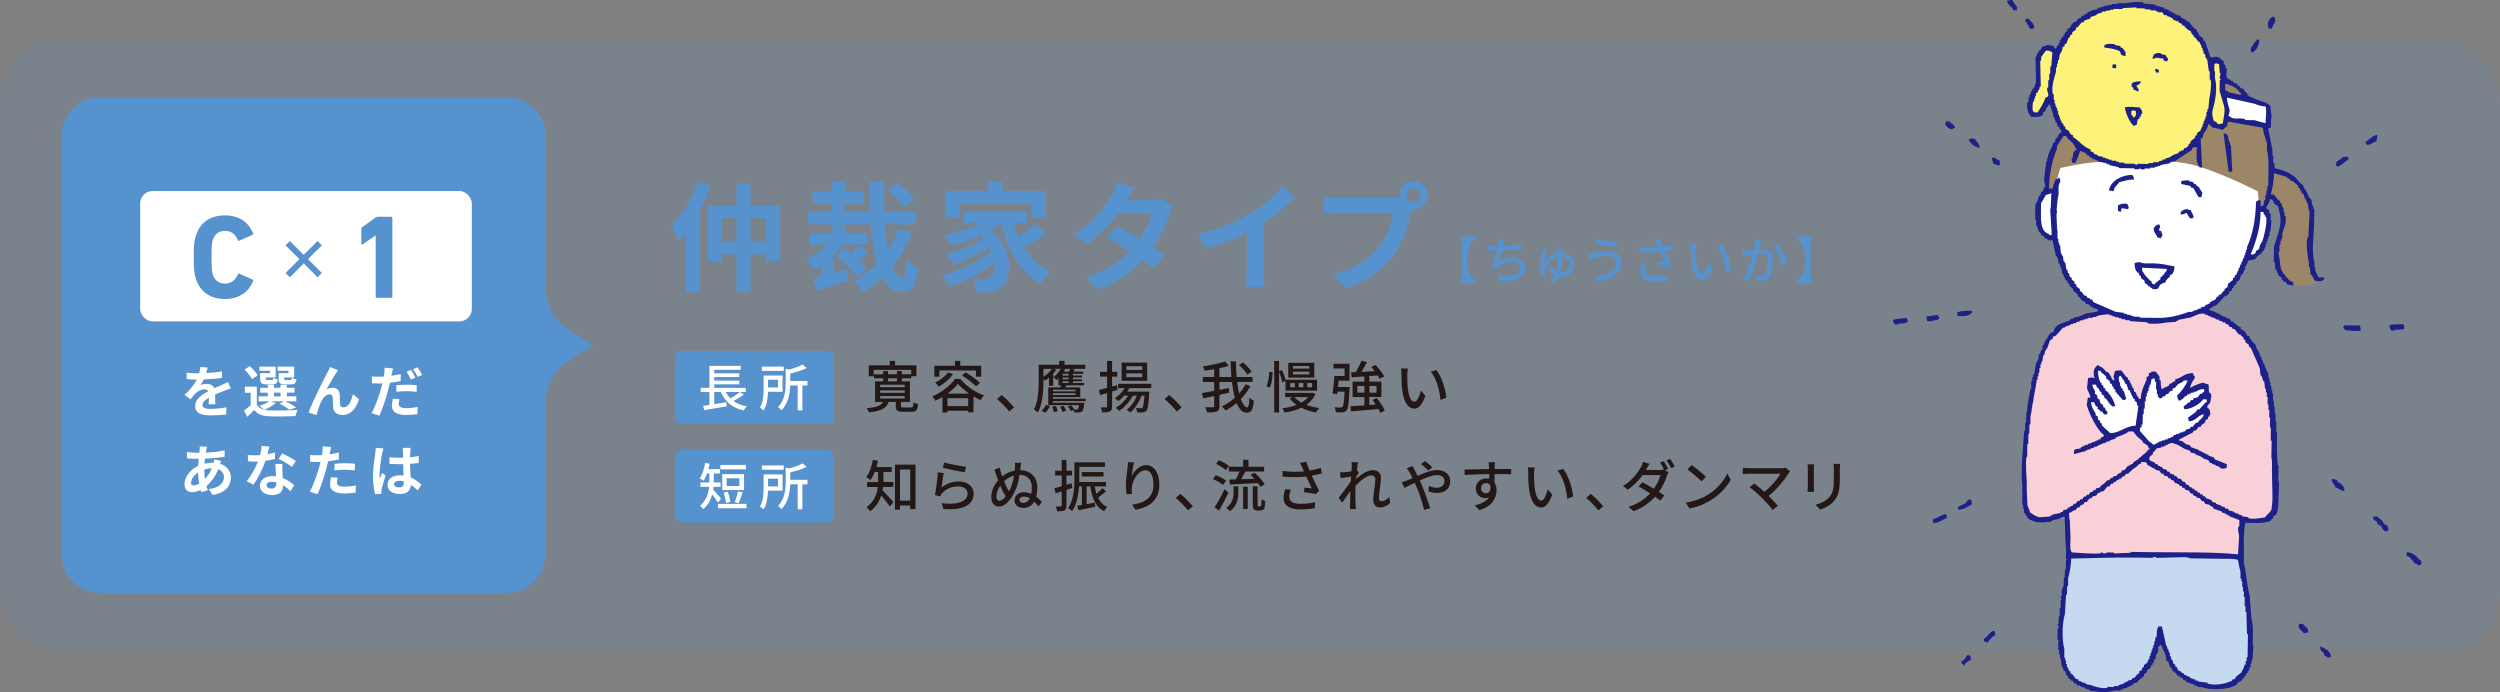 <?xml version="1.0" encoding="UTF-8"?><svg id="_レイヤー_2" xmlns="http://www.w3.org/2000/svg" viewBox="0 0 844.85 234"><rect x="0" y="0" width="844.85" height="234" fill="#808080" stroke="none"/><defs><style>.cls-1{fill:#231815;}.cls-1,.cls-2,.cls-3,.cls-4,.cls-5,.cls-6,.cls-7,.cls-8,.cls-9{stroke-width:0px;}.cls-10{fill:none;stroke:#5692ce;stroke-miterlimit:10;stroke-width:2.05px;}.cls-2{fill:#fdf37a;}.cls-2,.cls-3,.cls-5,.cls-6,.cls-7,.cls-9{fill-rule:evenodd;}.cls-3{fill:#f9d0d8;}.cls-11{opacity:.15;}.cls-4{fill:#5692ce;}.cls-5,.cls-8{fill:#fff;}.cls-6{fill:#1d2088;}.cls-7{fill:#c5daf1;}.cls-9{fill:#9b8767;}</style></defs><g id="design"><g class="cls-11"><rect class="cls-4" x="0" y="13.5" width="844.85" height="207" rx="20" ry="20"/></g><path class="cls-4" d="M499.08,79.89v.08c-1.85,1.56-3.37,4.4-3.37,7.87s1.51,6.31,3.37,7.87v.08h-5.17v-15.91h5.17Z"/><path class="cls-4" d="M514.28,84.07c-1.85.32-4.56.61-6.75.71-.27,1.24-.61,2.62-.93,3.52,1.43-.92,2.75-1.29,4.49-1.29,2.7,0,4.37,1.41,4.37,3.47,0,3.62-3.6,4.96-8.86,4.4l-.48-1.72c3.81.56,7.56,0,7.56-2.65,0-1.14-.97-2.04-2.79-2.04-1.99,0-3.77.68-4.84,1.99-.19.24-.34.48-.49.76l-1.58-.56c.83-1.63,1.51-3.96,1.94-5.85-1.1-.02-2.16-.07-3.08-.15v-1.67c.97.17,2.28.29,3.31.29h.07c.07-.36.12-.66.15-.92.07-.61.1-1.02.07-1.51l1.9.08c-.15.51-.26,1.05-.34,1.55l-.15.75c1.97-.08,4.37-.34,6.41-.78l.02,1.61Z"/><path class="cls-4" d="M527.56,83.75c.07.39.15.95.24,1.6,2.7.08,4.18,1.75,4.18,3.86,0,2.35-1.45,4.33-4.47,4.33-.14,0-.29,0-.42-.02-.44.85-1.07,1.58-1.94,2.18l-1.45-.85c.82-.48,1.39-1.07,1.82-1.77-.85-.41-1.58-1.11-2.06-2.07l.87-1.24c.42.87,1.02,1.56,1.8,1.92.29-.93.37-1.95.37-3.01,0-.66-.02-1.26-.07-1.8-2.26.48-3.71,2.38-4.05,4.06-.05.24-.08.48-.07.75,0,.29.1,1.07.17,1.41l-1.44.2c-.27-.9-.48-2.35-.48-3.67,0-1.67.25-3.6.36-4.4.02-.27.03-.56.02-.75l1.75.14c-.1.24-.17.54-.24.75-.17.83-.42,2.41-.41,3.42.85-1.75,2.5-2.91,4.25-3.28-.05-.34-.1-.63-.15-.87-.07-.31-.15-.59-.24-.85l1.65-.03ZM530.42,89.24c0-1.28-.71-2.33-2.48-2.46.05.65.08,1.34.08,2.04,0,1.1-.1,2.16-.36,3.14,1.9-.07,2.75-1.19,2.75-2.72Z"/><path class="cls-4" d="M543.35,86.42c-1.9,0-3.55.58-4.49.85-.51.14-1.07.36-1.51.53l-.53-1.94c.51-.03,1.16-.15,1.67-.25,1.22-.27,3.13-.8,5.07-.8,2.52,0,4.33,1.43,4.33,3.93,0,3.62-3.3,5.76-7.79,6.42l-.99-1.65c4.13-.51,6.92-2.01,6.92-4.84,0-1.29-1.02-2.24-2.69-2.24ZM546.52,81.63l-.27,1.65c-1.9-.14-5.41-.46-7.33-.8l.25-1.61c1.9.41,5.64.75,7.34.76Z"/><path class="cls-4" d="M565.76,84.18c-.95.25-2.01.49-3.04.68.61,1.36,1.48,3.14,2.23,4.54l-.97,1c-.8-.17-2.46-.41-3.64-.54l.17-1.38c.61.07,1.67.17,2.21.22-.44-.95-1.16-2.43-1.67-3.57-2.14.24-4.52.24-7.14.02l-.07-1.7c2.45.31,4.64.31,6.51.12l-.48-1.04c-.29-.66-.44-.99-.77-1.51l1.9-.36c.34,1,.66,1.8,1.04,2.67,1.17-.2,2.26-.46,3.38-.83l.32,1.68ZM556.39,89.05c-.25.6-.48,1.58-.48,2.07,0,1.38.83,2.23,3.3,2.23,2.28,0,3.28-.22,4.49-.46l-.03,1.75c-1,.19-2.24.41-4.47.41-3.23,0-5.01-1.28-5.01-3.48,0-.73.2-1.72.48-2.65l1.73.14Z"/><path class="cls-4" d="M573.07,84.18c-.02,1.05,0,2.48.12,3.79.25,2.65.93,4.42,2.06,4.42.85,0,1.58-1.84,1.96-3.38l1.36,1.58c-1.07,2.89-2.11,3.89-3.35,3.89-1.7,0-3.26-1.63-3.72-6.07-.17-1.48-.19-3.48-.19-4.5,0-.42-.02-1.12-.12-1.58l2.06.03c-.08.49-.17,1.36-.17,1.82ZM584.87,91.18l-1.75.68c-.27-2.89-1.24-6.51-2.94-8.52l1.68-.56c1.55,1.95,2.79,5.66,3.01,8.4Z"/><path class="cls-4" d="M595.2,81.03c-.08.36-.17.78-.24,1.16-.1.51-.25,1.33-.41,2.09.7-.05,1.29-.08,1.68-.08,1.63,0,2.87.68,2.87,3.03,0,1.99-.25,4.66-.97,6.1-.54,1.14-1.41,1.46-2.6,1.46-.63,0-1.45-.12-1.99-.25l-.29-1.77c.68.2,1.62.36,2.07.36.59,0,1.07-.15,1.38-.8.51-1.05.75-3.16.75-4.91,0-1.44-.65-1.68-1.72-1.68-.34,0-.9.03-1.53.08-.63,2.48-1.82,6.34-3.47,9.03l-1.75-.7c1.67-2.24,2.87-5.86,3.47-8.14-.76.08-1.45.15-1.82.2-.44.05-1.21.15-1.68.24l-.15-1.84c.56.03,1.05.02,1.61,0,.54-.02,1.45-.08,2.4-.17.24-1.24.41-2.52.39-3.6l1.99.2ZM601,82.71c1.04,1.41,2.48,4.54,3.03,6.12l-1.67.8c-.48-1.78-1.75-4.79-2.94-6.24l1.58-.68Z"/><path class="cls-4" d="M611.98,95.8h-5.17v-.08c1.85-1.56,3.37-4.4,3.37-7.87s-1.51-6.31-3.37-7.87v-.08h5.17v15.91Z"/><path class="cls-4" d="M240.24,62.86c-1.08,2.88-2.4,5.8-3.88,8.6v27.24h-4.52v-20.16c-.8,1.04-1.6,1.96-2.36,2.84-.44-1.16-1.76-3.76-2.6-4.96,3.52-3.6,6.92-9.24,8.88-14.96l4.48,1.4ZM263.63,69.34v18.76h-4.72v-2.08h-5.28v12.68h-4.76v-12.68h-5.16v2.36h-4.48v-19.04h9.64v-7.48h4.76v7.48h10ZM248.87,81.61v-7.84h-5.16v7.84h5.16ZM258.91,81.61v-7.84h-5.28v7.84h5.28Z"/><path class="cls-4" d="M281.52,92.33c1.48-.44,3.04-.96,4.6-1.44l.68,3.76c-3.56,1.28-7.4,2.52-10.44,3.52l-1.8-3.84c.84-.2,1.8-.48,2.8-.76v-3.76c-.72.48-1.44.96-2.16,1.36-.64-.84-2.08-2.56-2.96-3.36,2.6-1.24,5.24-3.04,7.24-5.12h-5.92v-3.96h7.56v-2.76h4.48v2.76h7.44v3.96h-8.32c-.92,1.28-2,2.52-3.2,3.68v5.96ZM308.15,78.65c-1.68,4.28-3.88,8.08-6.52,11.36.96,2.56,2.08,4.04,3.36,4.04.8,0,1.24-1.72,1.44-6.08,1,1,2.6,2.04,3.72,2.52-.68,6.56-2.08,8.2-5.6,8.2-2.72,0-4.8-1.84-6.36-4.96-2,1.92-4.16,3.6-6.52,5.04-.76-1.2-2.12-2.8-3.32-3.8,2.96-1.56,5.68-3.6,8.04-6.04-1.04-3.68-1.72-8.2-2.12-13.12h-21.2v-4.24h8.04v-2.84h-6.48v-4.04h6.48v-3.32h4.48v3.32h6.44v4.04h-6.44v2.84h8.4c-.2-3.32-.28-6.76-.28-10.2h4.8c-.08,3.48-.04,6.92.12,10.2h10.8v4.24h-10.48c.28,3.12.68,6,1.16,8.52,1.48-2.2,2.72-4.6,3.68-7.16l4.36,1.48ZM289.75,93.41c-1.48-1.88-4.68-4.84-7.24-6.92l2.88-2.56c.68.56,1.48,1.16,2.24,1.8.88-.88,1.72-1.92,2.28-2.76l3.52,2.16c-.96,1.04-2.04,2.12-3.04,3,.96.88,1.84,1.72,2.44,2.4l-3.08,2.88ZM305.43,70.1c-.96-1.64-3.44-4.16-5.52-5.8l3.32-2.56c2.08,1.6,4.64,3.84,5.8,5.56l-3.6,2.8Z"/><path class="cls-4" d="M353.47,78.85c-2.28,1.72-5.04,3.52-7.36,4.84,2.2,3.52,5.16,6.36,8.92,8.04-1.04.92-2.56,2.8-3.32,4.12-7.12-3.8-11.08-11.16-13.36-20.48h-.08c-1,.84-2.12,1.6-3.32,2.32,7.56,6.56,7.24,16.52,3.28,19.4-1.48,1.28-2.8,1.68-4.88,1.68-1,.04-2.24,0-3.4-.08-.08-1.32-.48-3.24-1.36-4.56,1.52.12,2.8.2,3.84.2s1.76-.12,2.4-.84c.92-.72,1.48-2.36,1.32-4.48-4.36,3.2-10.28,6.2-15.28,7.92-.56-1.2-1.6-2.92-2.48-3.96,5.76-1.44,12.72-4.72,16.68-8.08-.24-.48-.48-.96-.76-1.4-3.4,2.28-8.32,4.68-12.12,6-.52-1.04-1.52-2.68-2.4-3.6,4.04-.96,9.36-3.16,12.36-5.2-.32-.32-.64-.64-1-.96-3.04,1.4-6.32,2.56-9.48,3.4-.48-.92-1.68-2.8-2.44-3.72,4.28-.84,8.72-2.24,12.24-4.04h-5.84v-4h21.48v4h-4.56c.44,1.6,1,3.16,1.64,4.64,2-1.36,4.12-3,5.56-4.36l3.72,3.2ZM324.24,73.42h-4.68v-8.92h14.4v-3.12h4.88v3.12h14.64v8.92h-4.88v-4.6h-24.36v4.6Z"/><path class="cls-4" d="M396.51,69.7c-.44.76-.96,1.84-1.32,2.84-1.04,3.08-2.88,7.12-5.52,10.96,1.48.92,2.84,1.84,3.84,2.56l-3.64,4.68c-.96-.84-2.24-1.8-3.72-2.84-3.56,3.88-8.28,7.48-14.76,9.96l-4.64-4.04c7.08-2.16,11.6-5.56,14.92-8.96-2.72-1.76-5.44-3.4-7.48-4.56l3.4-3.8c2.12,1.08,4.84,2.6,7.52,4.2,1.96-2.84,3.56-6.12,4.16-8.52h-11.48c-2.8,3.72-6.52,7.56-10.56,10.32l-4.32-3.32c7.04-4.32,10.76-9.8,12.76-13.28.6-.96,1.44-2.8,1.8-4.2l5.8,1.8c-.96,1.4-2,3.24-2.48,4.08l-.04.04h8.2c1.24,0,2.6-.16,3.48-.44l4.08,2.52Z"/><path class="cls-4" d="M427.03,91.73c0,1.76.08,4.24.36,5.24h-6.32c.16-.96.28-3.48.28-5.24v-13.12c-4.12,2.08-9.12,4.16-13.76,5.44l-2.88-4.88c7-1.52,13.72-4.48,18.2-7.24,4.04-2.52,8.2-6.08,10.44-9.04l4.28,3.88c-3.04,3.04-6.64,6.04-10.6,8.6v16.36Z"/><path class="cls-4" d="M470.71,66.82c.56,0,1.4-.04,2.28-.16-.04-.24-.08-.48-.08-.76,0-2.64,2.16-4.8,4.8-4.8s4.76,2.16,4.76,4.8-2.16,4.76-4.76,4.76c-.16,0-.36,0-.52-.04l-.32,1.2c-.92,3.92-2.64,10.12-6,14.56-3.6,4.8-8.92,8.76-16.08,11.04l-4.36-4.76c7.96-1.88,12.44-5.32,15.68-9.4,2.64-3.32,4.16-7.84,4.72-11.28h-18.64c-1.84,0-3.72.08-4.76.16v-5.64c1.16.16,3.44.32,4.76.32h18.52ZM479.99,65.9c0-1.28-1.04-2.32-2.28-2.32s-2.32,1.04-2.32,2.32,1.04,2.28,2.32,2.28,2.28-1.04,2.28-2.28Z"/><path class="cls-1" d="M307.87,137.71c.66,0,.76-.23.84-1.75.38.27,1.08.49,1.54.59-.19,2.11-.68,2.6-2.19,2.6h-2.87c-1.99,0-2.47-.44-2.47-1.94v-1.39h-2.43c-.66,2.03-2.26,3.02-6.57,3.55-.13-.4-.55-1.1-.86-1.42,3.61-.32,4.94-.91,5.49-2.13h-2.62v-6.93h2.71v-1.06h-3.1v-1.35h3.1v-1.08h1.65v1.08h3.02v-1.08h1.67v1.08h3.17v-1.48h-12.69v2.15h-1.67v-3.69h7.09v-1.5h1.8v1.5h7.22v3.69h-1.75v.68h-3.17v1.06h2.72v6.93h-3.02v1.37c0,.44.15.51.91.51h2.47ZM297.44,130.85h8.3v-.84h-8.3v.84ZM297.44,132.75h8.3v-.82h-8.3v.82ZM297.44,134.69h8.3v-.85h-8.3v.85ZM300.1,128.89h3.02v-1.06h-3.02v1.06Z"/><path class="cls-1" d="M324.53,128.06c1.99,2.45,5.09,4.54,7.98,5.58-.42.46-.82,1.1-1.1,1.61-.78-.36-1.62-.8-2.43-1.29v5.38h-1.79v-.53h-7.01v.59h-1.71v-5.24c-.76.46-1.58.89-2.38,1.27-.21-.42-.65-1.1-1.01-1.48,3.15-1.33,6.21-3.8,7.65-5.89h1.79ZM317.48,127.28h-1.73v-3.69h6.97v-1.63h1.8v1.63h7.07v3.69h-1.79v-2.09h-12.33v2.09ZM322.1,126.44c-1.22,1.65-3.12,3.25-4.85,4.26-.25-.38-.87-1.08-1.23-1.41,1.65-.8,3.38-2.09,4.39-3.42l1.69.57ZM327.5,133.02c-1.5-1.04-2.87-2.2-3.78-3.31-.82,1.06-2.07,2.24-3.55,3.31h7.33ZM327.19,137.25v-2.68h-7.01v2.68h7.01ZM326.34,125.85c1.65.99,3.8,2.47,4.84,3.53l-1.31,1.2c-.99-1.06-3.08-2.64-4.79-3.7l1.25-1.03Z"/><path class="cls-1" d="M341.08,139.06c-1.2-1.46-2.81-3.08-4.14-4.2l1.56-1.37c1.35,1.1,3.12,2.89,4.2,4.2l-1.62,1.37Z"/><path class="cls-1" d="M355.83,135.56v.55h10.6s0,.3-.04.49c-.17,1.42-.34,2.07-.7,2.41-.27.25-.63.34-1.03.36-.34.02-.99.02-1.65-.04-.02-.21-.12-.53-.23-.82l-.87.42c-.19-.46-.65-1.08-1.08-1.54l1.06-.44c.47.42.93,1.01,1.16,1.42.34.04.63.04.78.04.19,0,.32-.02.44-.13.13-.15.27-.55.38-1.37h-10.41v-6h4.1c.1-.23.19-.47.27-.7h-.91v-2.36c-.19.21-.4.38-.59.55-.25-.27-.8-.72-1.14-.93.97-.72,1.9-1.77,2.51-2.83h-2.41l.89.3c-.3.44-.67.87-1.04,1.31v4.12h-1.43v-2.75c-.46.4-.91.74-1.35,1.03-.1-.13-.3-.34-.51-.55v.8c0,3.02-.27,7.52-1.88,10.49-.3-.29-1.01-.82-1.35-1.01,1.48-2.74,1.61-6.69,1.61-9.48v-5.64h6.9v-1.31h1.84v1.31h7.01v1.39h-4.75l1.22.25c-.17.25-.34.48-.48.68h3.34v.74h-3.51v.59h3.04v.68h-3.04v.57h3.04v.68h-3.04v.57h3.76v.8h-5.93c-.17.27-.3.49-.44.7h5.09v3.29h-9.23v.55h11.06v.8h-11.06ZM351.93,138.79c.68-.49,1.25-1.33,1.58-2.01l1.29.53c-.36.78-.86,1.61-1.58,2.17l-1.29-.68ZM352.62,127.34c1.1-.72,2.19-1.69,2.89-2.68h-2.89v2.68ZM356.83,137.16c.28.55.53,1.29.61,1.79l-1.33.34c-.06-.49-.27-1.25-.51-1.84l1.24-.28ZM355.83,131.69v.55h7.62v-.55h-7.62ZM363.44,133.49v-.59h-7.62v.59h7.62ZM359.42,137.12c.36.51.74,1.22.88,1.69l-1.23.42c-.13-.47-.46-1.22-.82-1.77l1.18-.34ZM361.11,126.33h-1.99v.59h1.99v-.59ZM361.11,127.6h-1.99v.57h1.99v-.57ZM361.11,128.86h-1.99v.57h1.99v-.57ZM359.38,124.66l.57.17c-.13.25-.29.51-.44.76h1.73c.17-.32.34-.67.46-.93h-2.32Z"/><path class="cls-1" d="M377.66,131.74c-.61.19-1.24.38-1.84.57v5.02c0,.93-.19,1.42-.72,1.71-.55.29-1.37.34-2.62.34-.06-.46-.29-1.22-.51-1.71.8.02,1.58.02,1.82.02s.34-.09.34-.36v-4.5l-2.37.68-.38-1.73c.76-.17,1.71-.42,2.75-.7v-3.8h-2.41v-1.63h2.41v-3.67h1.69v3.67h1.75v1.63h-1.75v3.34l1.63-.46.21,1.58ZM381.67,131.17c-.21.4-.44.78-.7,1.16h7.45s-.02.44-.06.65c-.21,3.76-.46,5.26-.95,5.81-.3.36-.64.49-1.14.55-.44.04-1.2.04-2,.02-.02-.46-.19-1.1-.44-1.5.72.08,1.4.1,1.67.1s.44-.04.59-.21c.27-.32.47-1.37.67-4.03h-1.01c-.86,2.32-2.22,4.33-3.76,5.66-.27-.25-.87-.7-1.23-.91,1.46-1.12,2.66-2.81,3.44-4.75h-1.33c-1.16,2.11-2.89,3.91-4.65,5.15-.25-.28-.8-.8-1.14-1.03,1.63-1.01,3.13-2.45,4.16-4.12h-1.33c-.63.7-1.29,1.33-1.97,1.84-.25-.25-.82-.76-1.16-1.01,1.25-.8,2.43-2.01,3.27-3.38h-2.22v-1.46h11.23v1.46h-7.37ZM387.67,128.68h-8.62v-6.15h8.62v6.15ZM386.02,123.76h-5.36v1.25h5.36v-1.25ZM386.02,126.18h-5.36v1.27h5.36v-1.27Z"/><path class="cls-1" d="M397.7,139.06c-1.2-1.46-2.81-3.08-4.14-4.2l1.56-1.37c1.35,1.1,3.12,2.89,4.2,4.2l-1.62,1.37Z"/><path class="cls-1" d="M422.53,130.53c-.85,1.58-1.94,3.02-3.21,4.31.63,1.77,1.37,2.83,2.15,2.83.46,0,.68-.93.78-3.29.4.42,1.01.84,1.48.99-.3,3.23-.89,4.1-2.43,4.1-1.44,0-2.56-1.25-3.4-3.29-1.18,1.01-2.43,1.86-3.76,2.56-.29-.44-.76-1.03-1.21-1.42,1.56-.72,3.04-1.73,4.39-2.91-.46-1.54-.78-3.36-1.01-5.32h-4.2v2.66l3.17-.63.13,1.58c-1.08.25-2.2.51-3.31.74v3.78c0,1.04-.25,1.56-.91,1.84-.67.29-1.73.34-3.25.34-.09-.49-.4-1.31-.66-1.79,1.16.04,2.26.04,2.58.02.34-.02.46-.11.46-.42v-3.38c-1.35.29-2.58.55-3.67.78l-.49-1.77c1.12-.19,2.58-.46,4.16-.76v-3h-3.84v-1.67h3.84v-2.62c-1.12.19-2.24.34-3.27.47-.09-.4-.32-1.08-.55-1.46,2.64-.4,5.66-1.01,7.5-1.65l1.23,1.48c-.93.3-2.01.57-3.13.8v2.98h4.03c-.15-1.71-.23-3.5-.25-5.3h1.82c-.02,1.82.06,3.63.21,5.3h5.39v1.67h-5.21c.19,1.42.4,2.7.68,3.86.86-.97,1.6-2.01,2.17-3.1l1.58.66ZM421.55,126.59c-.53-.89-1.77-2.26-2.83-3.21l1.33-.91c1.06.91,2.34,2.2,2.93,3.1l-1.42,1.03Z"/><path class="cls-1" d="M427.97,130.51c.61-1.18.91-3.23.95-4.88l1.14.15c0,1.75-.27,3.91-.97,5.22l-1.12-.49ZM433.31,129.2c-.13-.91-.55-2.36-1.06-3.53v13.72h-1.65v-17.42h1.65v3.46l.97-.34c.55,1.12,1.06,2.56,1.22,3.51v-.27h10.66v3.69h-10.66v-3.29l-1.12.48ZM444.55,133.19c-.68,1.52-1.75,2.7-3.06,3.63,1.31.49,2.77.87,4.31,1.08-.36.34-.86,1.04-1.06,1.5-1.77-.32-3.46-.87-4.94-1.61-1.69.82-3.65,1.33-5.68,1.65-.15-.42-.47-1.1-.76-1.46,1.71-.21,3.36-.57,4.81-1.14-.91-.63-1.71-1.35-2.34-2.17l1.14-.46h-2.68v-1.44h8.87l.32-.08,1.06.49ZM444.16,127.6h-8.81v-5h8.81v5ZM436.03,130.87h1.54v-1.42h-1.54v1.42ZM442.48,123.69h-5.55v.87h5.55v-.87ZM442.48,125.61h-5.55v.91h5.55v-.91ZM437.43,134.21c.61.7,1.42,1.31,2.39,1.84.89-.51,1.65-1.12,2.24-1.84h-4.63ZM438.87,130.87h1.6v-1.42h-1.6v1.42ZM441.78,130.87h1.62v-1.42h-1.62v1.42Z"/><path class="cls-1" d="M456.09,130.79s-.02.51-.04.74c-.21,4.67-.42,6.52-.97,7.14-.36.46-.72.59-1.29.65-.51.06-1.41.08-2.32.02-.04-.51-.25-1.23-.53-1.73.89.1,1.73.1,2.07.1.32,0,.51-.04.68-.23.32-.34.53-1.71.7-5.13h-2.39l-.12.87-1.56-.25c.25-1.54.49-4.03.61-5.91h3.46v-2.55h-3.76v-1.58h5.43v5.72h-3.71c-.06.7-.13,1.44-.19,2.13h3.91ZM466.44,139.53c-.13-.38-.32-.82-.57-1.29-3.36.3-6.86.57-9.33.78l-.21-1.73c1.29-.08,2.95-.17,4.75-.3v-2.81h-3.99v-5.22h3.99v-1.75l-4.28.28-.23-1.67,1.61-.08c.7-1.14,1.46-2.66,1.9-3.84l1.88.48c-.59,1.1-1.27,2.28-1.9,3.29,1.41-.08,2.95-.15,4.5-.25-.38-.49-.78-.99-1.18-1.41l1.46-.68c1.14,1.18,2.41,2.79,2.95,3.91l-1.58.76c-.15-.32-.36-.72-.63-1.12l-2.83.19v1.88h4.08v5.22h-4.08v2.7l2.18-.17c-.34-.53-.72-1.06-1.1-1.54l1.42-.65c1.1,1.31,2.26,3.08,2.7,4.31l-1.54.7ZM461.09,132.69v-2.26h-2.38v2.26h2.38ZM462.78,130.43v2.26h2.39v-2.26h-2.39Z"/><path class="cls-1" d="M475.58,126.58c-.02,1.18,0,2.77.13,4.24.29,2.96,1.04,4.94,2.3,4.94.95,0,1.77-2.05,2.18-3.78l1.52,1.77c-1.2,3.23-2.36,4.35-3.74,4.35-1.9,0-3.65-1.82-4.16-6.78-.19-1.65-.21-3.89-.21-5.03,0-.47-.02-1.25-.13-1.77l2.3.04c-.1.55-.19,1.52-.19,2.03ZM488.77,134.4l-1.96.76c-.3-3.23-1.39-7.28-3.29-9.52l1.88-.63c1.73,2.18,3.12,6.33,3.36,9.38Z"/><rect class="cls-4" x="228.05" y="118.6" width="53.74" height="24.64" rx="2.34" ry="2.34"/><path class="cls-8" d="M251.39,133.35c-1.06.79-2.39,1.57-3.54,2.16,1.21.85,2.72,1.47,4.5,1.81-.36.33-.8.99-1.01,1.42-3.87-.89-6.31-2.98-7.75-6.26h-2.22v4.09l4.12-.63.08,1.4c-2.69.46-5.56.92-7.59,1.25l-.38-1.45c.62-.09,1.35-.19,2.14-.31v-4.34h-2.93v-1.42h2.94v-7.42h10.57v1.33h-8.96v1.18h8.47v1.27h-8.47v1.18h8.47v1.27h-8.47v1.2h10.67v1.42h-1.93l1.28.87ZM245.22,132.47c.43.8.96,1.52,1.59,2.16,1.13-.63,2.43-1.45,3.27-2.16h-4.86Z"/><path class="cls-8" d="M259.54,132.39c-.07,2.07-.38,4.6-1.51,6.33-.24-.27-.91-.79-1.23-.97,1.15-1.81,1.25-4.43,1.25-6.38v-4.46h6.41v5.49h-4.93ZM264.87,125.34h-7.39v-1.45h7.39v1.45ZM259.56,128.33v2.62h3.35v-2.62h-3.35ZM272.87,130.27h-1.71v8.43h-1.59v-8.43h-2.51c-.1,2.63-.67,6.02-2.96,8.4-.22-.34-.79-.89-1.18-1.08,2.36-2.46,2.6-5.82,2.6-8.4v-4.6l1.21.29c1.69-.46,3.44-1.08,4.5-1.69l1.4,1.18c-1.54.77-3.63,1.39-5.56,1.86v2.51h5.8v1.52Z"/><path class="cls-1" d="M298.41,164.57c-.06.36-.1.72-.17,1.08.95.93,3.13,3.4,3.69,4.03l-1.21,1.52c-.63-.95-1.9-2.58-2.91-3.74-.63,1.96-1.75,3.86-3.76,5.32-.25-.38-.89-1.08-1.25-1.35,2.68-1.9,3.55-4.48,3.84-6.86h-3.61v-1.67h3.72v-3.4h-1.16c-.4,1.04-.89,1.99-1.41,2.75-.32-.3-1.03-.78-1.44-1.03,1.08-1.39,1.82-3.61,2.26-5.83l1.69.32c-.15.72-.32,1.44-.51,2.13h5.19v1.65h-2.83v3.4h3.36v1.67h-3.48ZM309.39,157.01v15.05h-1.79v-1.22h-3.46v1.42h-1.71v-15.25h6.95ZM307.6,169.18v-10.51h-3.46v10.51h3.46Z"/><path class="cls-1" d="M318.21,164.74c1.75-1.41,3.72-2.05,5.83-2.05,3.06,0,5,1.88,5,4.1,0,3.4-2.89,5.83-10.22,5.22l-.59-1.96c5.81.74,8.76-.82,8.76-3.31,0-1.39-1.29-2.36-3.1-2.36-2.34,0-4.28.85-5.55,2.36-.3.36-.47.68-.63,1.01l-1.75-.42c.36-1.77.84-5.6.95-7.73l2.01.27c-.25,1.18-.57,3.7-.72,4.86ZM319.1,156.3c1.69.53,5.74,1.27,7.39,1.44l-.44,1.84c-1.84-.25-5.98-1.1-7.43-1.48l.47-1.8Z"/><path class="cls-1" d="M344.79,158.89c3.19.02,5.77,2.19,5.77,5.72,0,1.18-.11,2.28-.38,3.25.78.57,1.42,1.23,1.92,1.8l-1.14,1.44c-.38-.46-.86-1.04-1.45-1.58-.76,1.31-1.92,2.11-3.59,2.11-1.86,0-3.08-.95-3.08-2.58,0-1.35,1.24-2.7,3.06-2.7.95,0,1.82.21,2.58.53.15-.7.23-1.46.23-2.22,0-2.51-1.54-4.18-4.1-4.16h-.06c-.21,1.33-.51,2.72-.93,3.93-1.16,3.4-3.51,6.76-6.02,6.76-1.43,0-2.6-1.12-2.6-3.08s.7-3.7,1.63-4.98c.21-.28.44-.57.68-.84-.21-.53-.38-1.04-.53-1.48-.21-.68-.34-1.16-.74-2.07l1.79-.74c.19.95.49,2.01.84,3,1.14-.91,2.56-1.65,4.25-1.96.04-.38.08-.74.1-1.06.04-.72.02-1.06-.04-1.61l2.11.06c-.09.53-.17,1.22-.21,1.58l-.09.87ZM339.88,167.7c-.38-.57-.8-1.25-1.18-2.03-.23-.44-.46-.97-.68-1.52-.76,1.14-1.29,2.45-1.29,3.67,0,.84.42,1.44.95,1.44.66,0,1.46-.61,2.2-1.56ZM342.7,160.73c-1.37.34-2.49,1.04-3.4,1.9.23.59.46,1.12.66,1.52.32.7.66,1.33,1.03,1.88.34-.65.67-1.37.93-2.11.34-.97.59-2.11.78-3.19ZM348,168.38c-.61-.34-1.29-.57-2.01-.57-.99,0-1.48.51-1.48,1.06,0,.67.47,1.08,1.35,1.08.97,0,1.69-.63,2.15-1.58Z"/><path class="cls-1" d="M362.36,164.93c-.64.21-1.31.42-1.96.63v5.3c0,.87-.17,1.35-.68,1.63-.51.27-1.25.32-2.47.32-.04-.42-.25-1.18-.47-1.63.76.02,1.46.02,1.67,0,.25,0,.34-.06.34-.32v-4.81c-.74.23-1.44.44-2.07.65l-.4-1.71c.68-.17,1.54-.42,2.47-.68v-3.61h-2.21v-1.63h2.21v-3.67h1.61v3.67h1.9v1.63h-1.9v3.13l1.73-.51.23,1.62ZM373.78,166.05c-.86.72-1.84,1.52-2.7,2.11.68,1.44,1.69,2.55,3.12,3.17-.36.32-.87.99-1.1,1.44-2.81-1.44-4.05-4.39-4.65-8.38h-1.25v5.98c.89-.17,1.84-.36,2.79-.55l.15,1.44c-1.99.42-4.06.85-5.7,1.18l-.38-1.54c.46-.08.99-.15,1.56-.25v-6.27h-.97c-.19,2.83-.76,6.06-2.34,8.36-.29-.3-.99-.84-1.35-1.01,1.96-2.91,2.13-7.07,2.13-10.07v-5.43h10.33v1.54h-8.68v3.91c0,.38,0,.78-.02,1.2h9.04v1.5h-3.8c.13.89.34,1.71.59,2.49.74-.63,1.54-1.37,2.05-1.94l1.18,1.1ZM365.57,161.03v-1.5h7.35v1.5h-7.35Z"/><path class="cls-1" d="M383.26,156.26c-.34,1.18-.7,3.46-.82,4.65.82-1.73,2.64-3.74,4.9-3.74,2.56,0,4.46,2.53,4.46,6.57,0,5.24-3.29,7.66-8.07,8.53l-1.14-1.71c4.12-.65,7.2-2.17,7.2-6.82,0-2.93-.97-4.84-2.77-4.84-2.28,0-4.37,3.38-4.52,5.85-.07.63-.06,1.27.06,2.17l-1.84.13c-.09-.7-.23-1.8-.23-3.04,0-1.77.32-4.35.57-6.06.08-.63.13-1.27.15-1.77l2.05.08Z"/><path class="cls-1" d="M401.48,172.47c-1.2-1.46-2.81-3.08-4.14-4.2l1.56-1.37c1.35,1.1,3.12,2.89,4.2,4.2l-1.62,1.37Z"/><path class="cls-1" d="M413.32,163.9c-.72-.65-2.22-1.5-3.44-2.01l.97-1.33c1.18.46,2.72,1.23,3.5,1.84l-1.03,1.5ZM415.14,166.47c-.93,1.99-2.11,4.27-3.17,6.08l-1.52-1.12c.95-1.46,2.32-3.89,3.34-6.08l1.35,1.12ZM414.29,158.89c-.7-.66-2.16-1.56-3.36-2.11l.97-1.27c1.18.48,2.66,1.29,3.42,1.96l-1.03,1.42ZM416.87,164.34h1.6v1.92c0,2.11-.29,4.64-2.83,6.5-.25-.34-.86-.89-1.23-1.14,2.22-1.6,2.47-3.7,2.47-5.4v-1.88ZM420.1,157.73v-2.36h1.8v2.36h5.3v1.61h-6.31c-.46.85-.97,1.8-1.44,2.6,1.41-.04,2.95-.09,4.46-.15-.42-.48-.88-.93-1.29-1.33l1.35-.72c1.31,1.14,2.77,2.77,3.42,3.93l-1.48.84c-.19-.38-.46-.8-.8-1.25-3.4.17-6.95.36-9.48.47l-.19-1.67,2.18-.06c.46-.8.91-1.79,1.25-2.66h-3.59v-1.61h4.81ZM420.1,164.49h1.56v7.5h-1.56v-7.5ZM425.75,171.1c.13,0,.27-.02.34-.08.08-.06.13-.21.19-.49.02-.3.04-.97.06-1.84.29.23.8.49,1.2.65-.02.84-.08,1.8-.19,2.18-.1.36-.29.61-.57.78-.21.15-.61.23-.95.23h-.95c-.38,0-.86-.11-1.12-.4-.3-.29-.4-.61-.4-1.82v-5.97h1.62v6.08c0,.34.02.51.09.61.06.06.15.08.27.08h.42Z"/><path class="cls-1" d="M446.7,159.99c-1.06.28-2.24.55-3.4.76.68,1.52,1.65,3.51,2.49,5.07l-1.08,1.12c-.89-.19-2.75-.46-4.06-.61l.19-1.54c.68.08,1.86.19,2.47.25-.49-1.06-1.29-2.72-1.86-3.99-2.39.27-5.05.27-7.98.02l-.08-1.9c2.74.34,5.19.34,7.28.13l-.53-1.16c-.32-.74-.49-1.1-.86-1.69l2.13-.4c.38,1.12.74,2.01,1.16,2.98,1.31-.23,2.53-.51,3.78-.93l.36,1.88ZM436.23,165.44c-.29.67-.53,1.77-.53,2.32,0,1.54.93,2.49,3.69,2.49,2.54,0,3.67-.25,5.01-.51l-.04,1.96c-1.12.21-2.51.46-5,.46-3.61,0-5.61-1.42-5.61-3.89,0-.82.23-1.92.53-2.96l1.94.15Z"/><path class="cls-1" d="M469.79,169.98c-.95.93-2.11,1.5-3.5,1.5-1.31,0-2.22-.91-2.22-2.58,0-2.07.7-5.02.7-6.8,0-1.01-.51-1.46-1.41-1.46-1.46,0-3.63,1.77-5.26,3.53-.04.67-.06,1.31-.06,1.9,0,1.63-.02,2.98.08,4.69.02.34.08.89.12,1.27h-2.05c.02-.32.06-.93.06-1.23.02-1.75.04-2.83.08-4.92-.87,1.29-1.97,2.93-2.77,4.01l-1.18-1.65c1.04-1.31,3.1-4.03,4.1-5.55.04-.53.08-1.08.12-1.61-.88.11-2.43.32-3.57.47l-.19-1.94c.47.02.87,0,1.4-.02.59-.04,1.58-.15,2.47-.29.06-.82.1-1.42.1-1.63,0-.47,0-1.01-.1-1.52l2.22.08c-.1.48-.25,1.48-.38,2.7l.67.8c-.25.34-.59.87-.89,1.35-.02.27-.04.51-.06.78,1.46-1.33,3.76-2.98,5.61-2.98s2.79,1.08,2.79,2.64c0,1.9-.67,4.94-.67,6.86,0,.59.27,1.01.86,1.01.84,0,1.8-.55,2.66-1.46l.29,2.07Z"/><path class="cls-1" d="M477.35,157.48c.15.32.51,1.01.7,1.35.32.59.66,1.27,1.01,1.99,2.26-1.01,4.69-1.98,6.63-1.98,2.73,0,4.41,1.63,4.41,3.74,0,2.36-1.58,4.01-4.48,4.01-1.04,0-2.17-.27-2.85-.53l.06-1.86c.76.34,1.71.63,2.62.63,1.79,0,2.7-.99,2.7-2.32,0-1.06-.84-1.96-2.51-1.96-1.56,0-3.76.84-5.85,1.8.21.46.42.93.63,1.39.97,2.2,2.26,5.93,2.91,8.04l-2.07.51c-.59-2.28-1.5-5.38-2.55-7.75l-.61-1.39c-1.41.7-2.66,1.35-3.5,1.73l-.89-1.92c.63-.15,1.37-.42,1.69-.55.61-.25,1.27-.53,1.97-.85-.34-.7-.66-1.33-.97-1.86-.25-.42-.64-1.04-.99-1.46l1.94-.76ZM482.67,159c-.7-.68-1.67-1.63-2.45-2.2l1.37-.97c.64.49,1.79,1.42,2.47,2.13l-1.39,1.04Z"/><path class="cls-1" d="M510.68,160.29c-1.12-.06-2.89-.09-5.62-.09.02,1.01.02,2.11.02,2.94.44.68.67,1.54.67,2.51,0,2.51-1.33,5.45-5.79,6.74l-1.62-1.6c2.21-.49,3.93-1.31,4.85-2.72-.38.17-.82.27-1.31.27-1.52,0-3.17-1.14-3.17-3.29,0-1.98,1.62-3.38,3.51-3.38.38,0,.72.04,1.04.13l-.02-1.6c-2.85.04-5.93.15-8.26.3l-.06-1.82c2.13-.02,5.62-.13,8.3-.17-.02-.4-.02-.74-.04-.95-.04-.48-.1-1.1-.15-1.37h2.17c-.04.25-.1,1.1-.1,1.37-.02.23-.02.55-.02.93h5.62l-.02,1.79ZM502.2,166.69c.97,0,1.69-.78,1.45-2.56-.3-.61-.84-.87-1.46-.87-.86,0-1.69.65-1.69,1.77,0,1.04.8,1.67,1.71,1.67Z"/><path class="cls-1" d="M518.43,159.99c-.02,1.18,0,2.77.13,4.24.29,2.96,1.04,4.94,2.3,4.94.95,0,1.77-2.05,2.18-3.78l1.52,1.77c-1.2,3.23-2.36,4.35-3.74,4.35-1.9,0-3.65-1.82-4.16-6.78-.19-1.65-.21-3.89-.21-5.03,0-.47-.02-1.25-.13-1.77l2.3.04c-.1.55-.19,1.52-.19,2.03ZM531.61,167.81l-1.96.76c-.3-3.23-1.39-7.28-3.29-9.52l1.88-.63c1.73,2.18,3.12,6.33,3.36,9.38Z"/><path class="cls-1" d="M540.18,172.47c-1.2-1.46-2.81-3.08-4.14-4.2l1.56-1.37c1.35,1.1,3.12,2.89,4.2,4.2l-1.62,1.37Z"/><path class="cls-1" d="M562.74,158.92l1.12.68c-.19.3-.4.78-.53,1.16-.47,1.58-1.4,3.61-2.7,5.45.7.46,1.35.89,1.82,1.23l-1.35,1.73c-.46-.38-1.08-.84-1.79-1.33-1.69,1.92-4.01,3.7-7.26,4.92l-1.71-1.5c3.34-1.03,5.64-2.75,7.29-4.52-1.39-.91-2.85-1.79-3.88-2.36l1.25-1.42c1.06.55,2.53,1.37,3.91,2.2,1.04-1.5,1.9-3.29,2.22-4.62h-6.02c-1.25,1.73-2.98,3.55-5.02,4.96l-1.61-1.25c3.3-2.03,5.19-4.77,6.08-6.46.25-.4.57-1.16.72-1.73l2.17.68c-.38.57-.78,1.31-.99,1.69l-.23.4h4.62c.55,0,1.06-.06,1.42-.19l.08.04c-.38-.74-.89-1.69-1.35-2.32l1.22-.51c.47.68,1.16,1.86,1.54,2.6l-1.04.46ZM564.39,155.07c.51.7,1.23,1.9,1.58,2.58l-1.23.55c-.4-.82-1.03-1.9-1.56-2.62l1.21-.51Z"/><path class="cls-1" d="M577.14,167.21c3.06-1.88,5.43-4.73,6.59-7.16l1.16,2.07c-1.37,2.45-3.71,5.05-6.67,6.88-1.92,1.18-4.33,2.3-7.28,2.83l-1.27-1.96c3.17-.48,5.64-1.54,7.47-2.66ZM576.49,161.13l-1.5,1.54c-.99-1.01-3.34-3.06-4.75-4.03l1.39-1.48c1.35.89,3.8,2.87,4.86,3.97Z"/><path class="cls-1" d="M604.95,159.3c-.23.25-.42.48-.55.67-1.37,2.24-3.8,5.32-6.71,7.6,1.12,1.12,2.36,2.45,3.12,3.36l-1.75,1.41c-.76-1.03-2.3-2.74-3.52-3.99-1.14-1.12-3.21-2.94-4.27-3.69l1.56-1.27c.72.53,2.17,1.69,3.42,2.81,2.51-1.92,4.5-4.46,5.43-6.1h-10.68c-.76,0-1.65.08-2.05.11v-2.13c.51.08,1.41.15,2.05.15h10.98c.61,0,1.14-.06,1.46-.17l1.5,1.23Z"/><path class="cls-1" d="M613.05,156.91c-.04.4-.08.87-.08,1.41v6.36c0,.49.04,1.16.08,1.54h-2.22c.02-.32.1-.99.1-1.54v-6.36c0-.34-.04-1.01-.08-1.41h2.2ZM621.83,156.76c-.04.49-.08,1.06-.08,1.75v3.38c0,4.35-.68,5.97-2.09,7.56-1.23,1.44-3.15,2.3-4.54,2.77l-1.58-1.65c1.8-.46,3.44-1.18,4.6-2.49,1.33-1.5,1.58-2.98,1.58-6.31v-3.27c0-.68-.06-1.25-.11-1.75h2.22Z"/><rect class="cls-4" x="228.05" y="152.01" width="53.74" height="24.64" rx="2.34" ry="2.34"/><path class="cls-8" d="M242.65,169.85c-.41-.68-1.28-1.85-1.98-2.74-.5,1.8-1.4,3.58-3.01,4.94-.22-.31-.79-.92-1.1-1.11,2.16-1.83,2.86-4.22,3.06-6.4h-2.94v-1.49h3.03v-3.06h-.77c-.32.94-.72,1.78-1.14,2.46-.31-.22-.99-.6-1.37-.75.91-1.27,1.54-3.27,1.87-5.25l1.5.27c-.1.62-.24,1.21-.39,1.8h3.9v1.47h-2.09v3.06h2.29v1.49h-2.38c-.03.31-.07.63-.12.94.68.7,2.28,2.57,2.67,3.04l-1.03,1.32ZM252.28,170.28v1.49h-9.61v-1.49h9.61ZM252.08,158.6h-8.65v-1.47h8.65v1.47ZM251.44,165.61h-7.36v-5.39h7.36v5.39ZM245.36,169.97c-.07-.94-.43-2.4-.8-3.49l1.35-.32c.45,1.08.79,2.5.89,3.44l-1.44.38ZM249.89,161.63h-4.33v2.6h4.33v-2.6ZM248.28,169.72c.41-.96.89-2.55,1.13-3.66l1.57.34c-.45,1.28-.94,2.75-1.37,3.66l-1.33-.34Z"/><path class="cls-8" d="M259.54,165.8c-.07,2.07-.38,4.6-1.51,6.33-.24-.27-.91-.79-1.23-.97,1.15-1.81,1.25-4.43,1.25-6.38v-4.46h6.41v5.49h-4.93ZM264.87,158.75h-7.39v-1.45h7.39v1.45ZM259.56,161.75v2.62h3.35v-2.62h-3.35ZM272.87,163.68h-1.71v8.43h-1.59v-8.43h-2.51c-.1,2.63-.67,6.02-2.96,8.4-.22-.34-.79-.89-1.18-1.08,2.36-2.46,2.6-5.82,2.6-8.4v-4.6l1.21.29c1.69-.46,3.44-1.08,4.5-1.69l1.4,1.18c-1.54.77-3.63,1.39-5.56,1.86v2.51h5.8v1.52Z"/><path class="cls-4" d="M200.56,116.7l-7.99-4.99c-5.14-3.21-8.26-8.85-8.26-14.91v-50.85c0-7.26-5.88-13.14-13.14-13.14H33.99c-7.26,0-13.14,5.88-13.14,13.14v141.31c0,7.26,5.88,13.14,13.14,13.14h137.18c7.26,0,13.14-5.88,13.14-13.14v-50.66c0-6.06,3.12-11.7,8.26-14.91l7.99-4.99Z"/><path class="cls-8" d="M70.51,136.66c.04-.55.06-1.42.08-2.24-1.39.76-2.15,1.5-2.15,2.43,0,1.04.89,1.33,2.74,1.33,1.6,0,3.69-.21,5.34-.55l-.08,2.45c-1.25.15-3.55.3-5.32.3-2.94,0-5.17-.7-5.17-3.13s2.28-3.91,4.43-5.02c-.3-.47-.8-.65-1.31-.65-1.06,0-2.22.61-2.95,1.29-.57.57-1.1,1.25-1.75,2.07l-2.01-1.5c1.98-1.82,3.31-3.5,4.14-5.17h-.23c-.76,0-2.15-.04-3.17-.13v-2.2c.95.15,2.36.21,3.3.21h.91c.23-.85.36-1.61.38-2.15l2.47.21c-.09.46-.23,1.1-.46,1.86,1.77-.1,3.67-.25,5.32-.55l-.02,2.2c-1.81.27-4.12.42-6.14.49-.3.67-.68,1.35-1.08,1.9.49-.25,1.5-.38,2.13-.38,1.14,0,2.09.49,2.51,1.46.97-.46,1.77-.78,2.55-1.12.72-.32,1.39-.65,2.07-.97l.95,2.18c-.61.15-1.6.53-2.24.8-.84.32-1.9.74-3.06,1.27.02,1.04.06,2.43.08,3.29h-2.26Z"/><path class="cls-8" d="M93.18,136.19c-.95.89-2.55,1.77-3.84,2.3.47.11.99.17,1.56.19,2.34.11,6.99.06,9.65-.17-.25.51-.57,1.5-.67,2.11-2.41.13-6.61.17-8.99.06-2.28-.1-3.84-.65-4.98-2.13-.72.76-1.46,1.5-2.38,2.32l-1.06-2.15c.68-.49,1.52-1.12,2.24-1.77v-4.2h-1.96v-2.07h4.05v6.08c.51.89,1.35,1.44,2.45,1.71-.38-.38-1.14-1.03-1.6-1.33,1.23-.38,2.56-.91,3.36-1.52h-3.61v-1.67h3.1v-1.25h-2.54v-1.65h2.54v-1.01h2.09v1.01h2.2v-1.01h2.15v1.01h2.6v1.65h-2.6v1.25h3.19v1.67h-3.7c1.31.63,2.81,1.44,3.67,2.05l-2.3.84c-.72-.59-2.05-1.46-3.31-2.07l1.44-.82h-4.43l1.65.57ZM85.16,128.13c-.42-.93-1.56-2.3-2.53-3.25l1.79-1.14c.99.91,2.18,2.18,2.66,3.13l-1.92,1.25ZM91.26,125.3h-3.59v-1.42h5.49v3.67h-3.36v.4c0,.4.08.47.57.47h1.46c.38,0,.46-.11.53-.74.32.25,1.04.48,1.56.57-.19,1.29-.7,1.65-1.84,1.65h-2c-1.67,0-2.15-.44-2.15-1.96v-1.84h3.32v-.8ZM92.61,133.95h2.2v-1.25h-2.2v1.25ZM97.49,125.3h-3.69v-1.42h5.6v3.67h-3.4v.38c0,.42.09.49.57.49h1.54c.38,0,.46-.11.53-.76.34.25,1.08.48,1.58.57-.19,1.31-.68,1.67-1.88,1.67h-2.03c-1.71,0-2.15-.44-2.15-1.96v-1.84h3.33v-.8Z"/><path class="cls-8" d="M113.62,125.99c-.93,1.35-2.36,3.97-3.29,5.62.7-.4,1.42-.57,2.15-.57,1.41,0,2.26.91,2.34,2.47.04.84-.02,2.36.09,3.13.06.74.57,1.03,1.2,1.03,1.62,0,2.64-2.11,3.17-4.45l2.03,1.65c-.97,3.25-2.72,5.38-5.62,5.38-2.05,0-3.04-1.25-3.12-2.62-.08-1.01-.06-2.55-.11-3.31-.06-.67-.42-1.04-1.1-1.04-1.29,0-2.34,1.29-3,2.83-.51,1.1-1.14,3.19-1.43,4.18l-2.66-.89c1.39-3.76,5.36-11.66,6.34-13.45.25-.51.59-1.12.93-1.92l2.68,1.08c-.19.23-.4.57-.61.87Z"/><path class="cls-8" d="M135.41,128.74c-1.12.27-2.39.47-3.65.63-.17.8-.36,1.63-.57,2.41-.68,2.64-1.96,6.48-2.98,8.7l-2.64-.87c1.12-1.9,2.54-5.83,3.25-8.47.13-.51.29-1.04.4-1.58-.44.02-.85.04-1.23.04-.91,0-1.62-.04-2.28-.08l-.06-2.34c.97.11,1.6.13,2.37.13.55,0,1.1-.02,1.67-.06.08-.4.13-.78.17-1.06.09-.7.11-1.46.08-1.92l2.87.23c-.13.53-.3,1.37-.4,1.79l-.15.7c1.06-.15,2.13-.36,3.15-.61v2.36ZM135.03,134.91c-.15.55-.27,1.16-.27,1.58,0,.82.47,1.44,2.49,1.44,1.25,0,2.57-.15,3.91-.38l-.09,2.41c-1.06.13-2.34.27-3.84.27-3.17,0-4.79-1.1-4.79-3,0-.87.17-1.79.32-2.51l2.26.19ZM133.93,130.2c1.04-.11,2.39-.19,3.61-.19,1.06,0,2.2.04,3.31.15l-.06,2.28c-.93-.11-2.09-.25-3.23-.25-1.31,0-2.45.08-3.63.21v-2.2ZM138.87,128.27c-.38-.78-.97-1.92-1.48-2.64l1.5-.63c.47.7,1.16,1.9,1.5,2.6l-1.52.67ZM141.13,124.14c.51.72,1.21,1.92,1.54,2.58l-1.5.65c-.4-.8-1.01-1.9-1.54-2.62l1.5-.61Z"/><path class="cls-8" d="M74.73,155.74c-.09.21-.23.61-.34.97,2.18.72,3.63,2.41,3.63,4.62,0,2.64-1.58,5.24-6.19,5.93l-1.25-1.98c3.63-.4,5.11-2.22,5.11-4.07,0-1.14-.67-2.15-1.94-2.64-1.04,2.56-2.55,4.52-3.97,5.7.13.49.29.95.44,1.41l-2.17.65c-.08-.23-.17-.49-.25-.76-.91.46-1.92.76-2.91.76-1.39,0-2.54-.84-2.54-2.75,0-2.39,1.99-4.94,4.62-6.17.06-.8.12-1.6.19-2.36h-.61c-.99,0-2.45-.08-3.32-.11l-.08-2.18c.67.1,2.32.25,3.48.25h.72l.11-1.01c.04-.34.08-.8.06-1.12l2.47.06c-.13.38-.21.72-.27,1.01-.08.3-.13.65-.19,1.01,2.28-.08,4.31-.3,6.38-.8l.02,2.17c-1.84.34-4.37.57-6.69.68-.06.55-.11,1.12-.13,1.69.89-.21,1.88-.34,2.81-.34h.32c.08-.38.15-.85.17-1.12l2.32.53ZM67.32,163.42c-.21-1.18-.36-2.47-.4-3.76-1.41.95-2.36,2.39-2.36,3.46,0,.59.27.91.87.91.53,0,1.18-.21,1.88-.61ZM69.03,158.71c0,1.16.08,2.18.21,3.12.91-.91,1.75-2.05,2.37-3.57-.99.02-1.86.19-2.58.42v.04Z"/><path class="cls-8" d="M92.97,155.08c-.85.23-2.01.47-3.27.65-.89,2.64-2.51,5.91-4.03,8.06l-2.3-1.16c1.52-1.84,3-4.62,3.84-6.65-.32.02-.65.02-.97.02-.78,0-1.54-.02-2.36-.06l-.17-2.2c.82.1,1.82.13,2.51.13.55,0,1.12-.02,1.69-.06.27-1.04.48-2.18.51-3.15l2.6.27c-.15.61-.38,1.56-.65,2.56.91-.15,1.79-.36,2.53-.59l.06,2.19ZM95.44,156.77c-.06.8-.02,1.58,0,2.41.02.53.06,1.44.11,2.38,1.62.61,2.95,1.56,3.89,2.41l-1.25,2.01c-.66-.61-1.52-1.37-2.54-1.99v.17c0,1.75-.95,3.12-3.63,3.12-2.34,0-4.18-1.04-4.18-3.12,0-1.84,1.54-3.27,4.16-3.27.44,0,.87.04,1.27.08-.06-1.41-.15-3.06-.21-4.2h2.38ZM93.37,163c-.49-.11-.99-.19-1.52-.19-1.08,0-1.79.46-1.79,1.12,0,.7.59,1.18,1.61,1.18,1.27,0,1.69-.74,1.69-1.75v-.36ZM98.66,157.78c-1.08-.87-3.23-2.11-4.52-2.68l1.22-1.86c1.35.59,3.69,1.86,4.63,2.55l-1.33,1.99Z"/><path class="cls-8" d="M114.51,155.29c-1.12.25-2.39.46-3.65.61-.17.82-.36,1.65-.57,2.41-.68,2.64-1.96,6.5-2.98,8.7l-2.64-.87c1.12-1.88,2.54-5.83,3.25-8.47.13-.49.27-1.03.4-1.56-.44.02-.85.04-1.23.04-.91,0-1.62-.04-2.28-.08l-.06-2.36c.97.11,1.6.15,2.37.15.55,0,1.1-.02,1.67-.06.08-.42.13-.78.17-1.08.1-.7.11-1.46.08-1.9l2.87.23c-.13.51-.3,1.35-.4,1.77l-.15.72c1.06-.17,2.13-.38,3.15-.63v2.38ZM114.13,161.46c-.15.53-.27,1.16-.27,1.58,0,.82.48,1.42,2.49,1.42,1.25,0,2.56-.13,3.91-.38l-.09,2.41c-1.06.13-2.34.27-3.84.27-3.17,0-4.79-1.1-4.79-3,0-.85.17-1.77.32-2.51l2.26.21ZM113.03,156.73c1.04-.1,2.39-.19,3.61-.19,1.06,0,2.2.06,3.31.17l-.06,2.26c-.93-.11-2.09-.23-3.23-.23-1.31,0-2.45.06-3.63.21v-2.22Z"/><path class="cls-8" d="M129.6,151.55c-.15.38-.38,1.33-.46,1.67-.29,1.25-.89,5.4-.89,7.28,0,.38.02.84.08,1.22.25-.67.55-1.29.84-1.92l1.16.93c-.53,1.54-1.14,3.46-1.35,4.48-.06.27-.11.66-.09.87,0,.19,0,.51.02.78l-2.13.15c-.38-1.31-.74-3.46-.74-6,0-2.85.55-6.4.78-7.85.08-.53.17-1.25.17-1.84l2.62.23ZM141.15,165.74c-.78-.74-1.54-1.37-2.28-1.88-.11,1.79-1.14,3.08-3.69,3.08s-4.22-1.1-4.22-3.08,1.61-3.23,4.18-3.23c.44,0,.85.02,1.23.08-.06-1.16-.11-2.53-.13-3.86-.46.02-.91.02-1.35.02-1.1,0-2.17-.04-3.29-.11v-2.24c1.08.11,2.17.17,3.29.17.44,0,.89,0,1.33-.02-.02-.93-.02-1.69-.04-2.09,0-.29-.06-.85-.12-1.23h2.7c-.06.36-.09.82-.11,1.22-.02.42-.06,1.12-.06,1.96,1.03-.11,2.01-.25,2.91-.44v2.34c-.91.13-1.9.25-2.93.32.04,1.82.13,3.32.21,4.6,1.58.65,2.75,1.61,3.63,2.43l-1.27,1.98ZM136.48,162.68c-.49-.13-1.01-.21-1.52-.21-1.06,0-1.79.44-1.79,1.14,0,.76.76,1.1,1.75,1.1,1.16,0,1.56-.61,1.56-1.71v-.32Z"/><rect class="cls-8" x="47.37" y="64.56" width="112.08" height="44.05" rx="4.18" ry="4.18"/><path class="cls-4" d="M65.47,86.93c0-4.23.16-5.64.77-7.41,1.45-4.47,4.96-6.73,9.75-6.73s8.02,2.26,9.55,6.08c.12.2.04.4-.2.48l-4.39,1.97c-.24.12-.44.04-.56-.2-.77-1.77-2.06-3.1-4.35-3.1-2.14,0-3.51,1.13-4.11,3.02-.32,1.01-.44,1.97-.44,5.88s.12,4.88.44,5.88c.6,1.89,1.97,3.02,4.11,3.02,2.3,0,3.59-1.33,4.35-3.1.12-.24.32-.32.56-.2l4.39,1.97c.24.08.32.28.2.48-1.53,3.83-4.92,6.08-9.55,6.08s-8.3-2.26-9.75-6.73c-.6-1.77-.77-3.18-.77-7.42Z"/><path class="cls-4" d="M126.97,79.6h-.08l-4.35,2.98c-.24.16-.44.08-.44-.24v-5c0-.24.08-.4.28-.56l4.59-3.3c.2-.16.44-.24.72-.24h4.51c.24,0,.4.16.4.4v26.6c0,.24-.16.4-.4.4h-4.84c-.24,0-.4-.16-.4-.4v-20.63Z"/><line class="cls-10" x1="108.04" y1="82.17" x2="97.22" y2="92.98"/><line class="cls-10" x1="97.22" y1="82.17" x2="108.04" y2="92.98"/><path class="cls-3" d="M711.71,104.99s-14.82,2.67-17.78,6.94c-2.96,4.28-5.56,13.69-6.96,18.21-1.41,4.52-3.04,27.57-3.04,33.75s.3,10.79,3.63,11.53c3.33.73,10.26-1.93,10.26-1.93l1.4,13.88,36.72.2,20.85,1.19,1.37-12.82s7.78,1.19,9.26-1.41,1.33-21.04.67-29.27c-.67-8.22-3.52-23.36-7.26-28.97-3.74-5.61-11.78-9.78-11.78-9.78l-4.52-1.51s-8.37,3.22-14.52,3.36c-6.15.15-16.89-2.65-18.3-3.36Z"/><path class="cls-5" d="M713.23,147.74s-5.04-4.85-5.96-7.59c-.93-2.74-1.44-4.22-1-4.67s1.33-.41,1.33-.41c0,0-1.41-4.93-1.15-5.56.26-.63,2.26-.33,2.26-.33,0,0-.74-4,0-4.37s2.11.74,2.11.74l4.56,4.52s-1.38-3.46.37-3.89c1.75-.43,2.3,1.61,2.3,1.61l5.37,8.8s2.22-7.04,2.63-8.19,1.37-1.93,2.22-1.44c.85.48,1.78,6.04,1.78,6.04,0,0,7.04-5.26,8.22-5.45s2,.63,2,.63l-1.44,4.04s6.6-2.15,7.19-1.41.19,2.19.19,2.19c0,0,.63,1.44.3,2.41s-1.44,3.26-1.44,3.26c0,0,1.66.67.74,2.26-.92,1.59-6.7,6-9.07,6.82-2.37.82-9.15,3.7-9.15,3.7l-6.45-6.33-7.89,2.63Z"/><path class="cls-5" d="M764.44,60.15l-25.28-7.61-37.06-.94-5.93,1.34-2.59,10.81s-5.04,1.13-4.81,7.89c.22,6.76,3.56,8.47,3.56,8.47l2.27.44s3.06,15.76,10.67,21.39c7.61,5.63,20.19,7.33,28.45,6.03,8.26-1.3,13.04-2.96,16.79-7.51,3.75-4.54,6.72-8.99,6.72-8.99l1.97-4.15s5.91-1.49,6.76-5.63.66-8.3.66-8.3l-1.86-2.72-.32-10.51Z"/><path class="cls-9" d="M759.19,32.96s-.73-2.85-5.25-4.7c-4.52-1.85-27.19-2.29-31.49-1.92-4.3.37-21.11,12.8-24.08,16.19-2.97,3.4-5.64,11.54-6.04,13.19-.4,1.66-.76,8.32-.76,8.32h2.5l2.22-7.26s8.97-2.14,15.19-2.15c6.22,0,18.39-.99,27.27.57,8.87,1.56,24.23,9.46,24.23,9.46,0,0,.38,3.09.26,3.76s0,2.24,0,2.24h1.52l1.86-4.01s5.06,2.03,4.88,7.16c-.18,5.13-2.52,8.46-2.15,12.54.37,4.08.23,5.93,2.15,7.48,1.92,1.56,3.26,2.74,6.81,2.59,3.56-.15,5.18-1.33,5.18-1.33,0,0-3.18-3.86-2.74-10.46.44-6.59,1.1-15.56-2-20.15-3.1-4.59-7.71-6.15-7.71-6.15l-3.56-.82s-.46-18.9-8.31-24.56Z"/><path class="cls-5" d="M752.92,32.09l13.46,4,.24,6.44-14.31-2.82s.15-2.86,0-4.34c-.15-1.48-.55-3.28-.55-3.28h1.16Z"/><path class="cls-2" d="M740.7,9.79s-7.85-7.47-18.86-8.06c-11.01-.59-20.57,5.77-21.84,7.32-1.27,1.55-4.88,8.02-4.88,8.02,0,0-3.55-1.93-4.88-.51-1.33,1.41-1.87,3.71-1.64,6.48.22,2.78.46,7.33-1.13,8.62-1.59,1.29-2.43,6.86,0,7.19s5.35-4.96,5.35-4.96l.3.74s4.59,14.18,15.34,18.5c10.74,4.32,19.01,2.84,23.64,1.51,4.63-1.34,10.6-7.63,10.6-7.63l3.19-5.9s1.15,2.09,3.85,1.82c2.7-.27,2.59-2.2,2.59-4.47s-.98-5.48-.86-8.28c.12-2.8-.62-8.8-1.73-9.4-1.11-.59-2.96,0-2.96,0,0,0-2.91-8.54-6.06-10.99Z"/><path class="cls-7" d="M756.79,188.18l-30.3-.82h-27.27s-2.85,24.98-3.15,31.08c-.3,6.1,3.95,12.38,11.26,14.13,7.31,1.75,14.13-2,16.4-4.57,2.27-2.57,6.22-11.76,6.22-11.76l.59.92s1.68,9.34,8.79,12.52c7.11,3.18,14.73,2.42,17.45-.2s3.32-8.83,3.89-12.32c.57-3.49-3.89-28.97-3.89-28.97Z"/><path class="cls-6" d="M681.6,3.47l-1.25-.02c-.1-.31-.2-.63-.3-.94h-.31c-.58-.75-1.26-1.18-1.53-2.22.54-.2.99-.28,1.88-.29.34.81.9,1.69,1.53,2.21l-.02,1.25ZM747.12,19.42c1.11-.07,1.85-.55,2.5.04h.63c0,.11,0,.22,0,.32.41.32.83.64,1.24.96,0,.31,0,.63-.01.94.21.11.41.21.62.32,0,.31,0,.63-.01.94h.31c.36,1.17-.39,2.66.26,3.45.48.58.62.28,1.24.64v.31c.2,0,.41,0,.62,0l.3.63c.42.11.83.22,1.25.33v.63c.2,0,.41,0,.62,0,.2.32.41.63.61.95h.63c.31.43.61.85.92,1.27.21.11.41.21.62.32,0,.21,0,.42,0,.63l.62.32v.31c.31,0,.62,0,.93.01v.31c.41.11.83.22,1.24.33v.31c.31,0,.62,0,.93.01v.31c.31,0,.62,0,.93.01v.31c.31,0,.62,0,.93.01,0,.1,0,.21,0,.31.31,0,.63,0,.94.01v.31c.76.43.39-.08.93.64h.31c-.02,1.67.43,2.37.4,4.04.1,0-.26.97-.16.98-.01.83-.02,1.67-.04,2.5-.31.1-.63.2-.94.3.49,2.41.98,4.81,1.46,7.22,0,.63-.02,1.25-.03,1.88h.31c-.01.84-.02,1.67-.04,2.51h.31c.21.74.05,1.24.29,1.89,2.64.3,5.12,1.66,6.85,2.91.51.63,1.03,1.27,1.54,1.9.41.32.83.64,1.24.96,0,.21,0,.42,0,.63h.31c0,.21,0,.42,0,.63.21.11.41.21.62.32,0,.21,0,.42,0,.63h.31c0,.21,0,.42,0,.63h.31c0,.21,0,.42,0,.63h.31c0,.21,0,.42,0,.63l.62.32c.39.66.3,1.74.59,2.51h.31c0,.32,0,.63-.01.94h.31c-.02,1.57-.04,3.13-.07,4.7-.07,4.69-1,9.54.12,13.46,0,.52-.01,1.04-.02,1.57h.31c0,.42-.01.84-.02,1.26.1.28,1.03,2.11,1.22,2.21.63,0,1.25.02,1.88.03-.34,1.35-1.15,1.3-2.83,1.21-.35-.36,0-.12-.62-.32l-.3-.94h-.31c0-.21,0-.42,0-.63l-.62-.32c-.09-.84-.18-1.67-.28-2.51h-.31c0-.53.01-1.05.02-1.57-.38-1.33-1.09-6.44-.51-8.46h.31c.15-3.02.29-6.04.44-9.07h-.31c-.09-.84-.18-1.68-.28-2.51h-.31c-.1-.42-.2-.84-.3-1.26h-.31c-.2-.63-.4-1.26-.6-1.89-.21-.11-.41-.21-.62-.32v-.63c-.1,0-.2,0-.3,0l-.3-.94-.62-.32c0-.21,0-.42,0-.63-.62-.53-1.24-1.06-1.86-1.59h-.63c-.1-.22-.2-.43-.3-.64-.31-.11-.62-.22-.93-.33v-.31c-1.45-.44-2.91-.88-4.36-1.31,0,2.78-.57,5-1.04,7.19h.94c.51.65,1.03,1.28,1.54,1.91l.62.32v.63c.2.11.41.21.61.32,0,.31,0,.63-.01.94h.31c0,.21,0,.42,0,.63h.31c0,.42-.01.84-.02,1.26h.31c0,.42-.01.84-.02,1.26h.31c.56,1.98-.64,4.51-1.02,5.63,0,.63-.02,1.25-.03,1.88h-.31c0,.31,0,.62-.01.93h-.31c0,.41-.01.83-.02,1.25h-.31c-.01.83-.02,1.67-.04,2.5h-.31c.28,1.98.57,3.97.85,5.96h.31c0,.21,0,.42,0,.63h.31c0,.21,0,.42,0,.63.31.21.62.43.93.64v.63c.1,0,.2,0,.3,0,.66.8.94,1.3,2.17,1.6.1.31.2.63.3.94h-.31c0,.1,0,.2,0,.31-.62-.11-1.25-.23-1.87-.34-.2-.32-.41-.63-.61-.95h-.63c-.1-.22-.2-.43-.3-.64h-.31c0-.21,0-.42,0-.63-.41-.32-.83-.64-1.24-.96v-.63c-.1,0-.2,0-.3,0-.1-.42-.2-.84-.3-1.26h-.31c-.09-.84-.18-1.68-.28-2.51h-.31c.03-1.78.05-3.55.08-5.33,1.07-3.42,3.19-7.82,1.73-11.87-.1-.52-.19-1.05-.29-1.57l-1.24-.96c-.72-.82-.17-1.18-1.54-1.59-.16,1.52-1.05,1.97-1.3,3.11.31.21.62.43.93.64.1.42.2.84.3,1.26h.31c-.01.73-.02,1.47-.03,2.2h.31c-.12,1.25-.24,2.51-.37,3.76h-.31c0,.52-.01,1.04-.02,1.56h-.31c0,.31,0,.62-.01.93h-.31c0,.31,0,.62-.01.93h-.31c0,.31,0,.62-.01.93h-.31c0,.31,0,.62-.01.93h-.31c0,.2,0,.41,0,.62h-.31c0,.2,0,.41,0,.62-.21.1-.42.2-.63.3-.11.31-.22.62-.33.93h-.63c-.11.2-.21.41-.32.61h-.31c-.21.31-.43.62-.64.93-.26.14-2.17.53-2.51.59-.15,1.31-.59,1.36-.97,2.18,0,.31,0,.63-.01.94h-.31c0,.2,0,.41,0,.62h-.31c0,.2,0,.41,0,.62-.21.1-.42.2-.63.3-.22.62-.44,1.25-.65,1.87-.32.2-.63.41-.95.61,0,.21,0,.42,0,.63-.32.2-.63.41-.95.61,0,.21,0,.42,0,.63-.21.1-.42.2-.63.3v.63c-.32.2-.64.41-.96.61v.63c-.11,0-.22,0-.32,0l-.32.62h-.63c-1.06,1.12-2.12,2.26-3.18,3.39h-.63c0,.1,0,.2,0,.3h-.63c0,.1,0,.2,0,.3-.88.53-.55-.29-.95.93,1.92.37,3.52,1.46,4.98,2.26h.63c0,.11,0,.22,0,.32.42.11.83.22,1.25.33l.61.95h.63c.1.22.2.43.3.64.21,0,.42,0,.63,0v.31c.54.46.74.72,1.55.96v.63c1,.25,1.92,1.22,2.15,2.22.21,0,.42,0,.63,0,.16.7.25.8.61,1.26h.31c0,.21,0,.42,0,.63l.62.32c0,.1,0,.21,0,.31l.62.32c.2.63.4,1.26.6,1.89h.31c0,.21,0,.42,0,.63h.31c.2.63.4,1.26.6,1.89h.31c0,.32,0,.63-.01.94h.31c.1.42.2.84.3,1.26h.31c0,.21,0,.42,0,.63h.31c0,.32,0,.63-.01.94h.31c.1.42.2.84.3,1.26h.31c.09.74.19,1.47.28,2.2h.31c0,.42-.01.84-.02,1.26h.31c0,.42-.01.84-.02,1.26h.31c0,.42-.01.84-.02,1.26h.31c0,.42-.01.84-.02,1.26h.31c-.01.84-.02,1.67-.04,2.51h.31c0,.63-.02,1.26-.03,1.88h.31c-.01.73-.02,1.47-.03,2.2h.31c-.01.94-.03,1.88-.04,2.82h.31c-.02,1.26-.04,2.51-.05,3.76h.31c-.03,1.88-.05,3.76-.08,5.64.08,1.78.16,3.55.24,5.33h.31c-.03,1.78-.05,3.55-.08,5.33h.1c.38,1.39-.08,4.4-.05,5.79.05,1.91,0,4.31-.85,5.78-.32.2-.63.41-.95.61v.63c-.22.1-.43.2-.64.3v.31c-1.76,1.17-5.82.88-8.78.81-.55,2.8-.57,7.3-.42,9.97-.12.94.03,2.55-.09,3.48.9,3.46,1.09,7.91,2.03,11.3.17,2.4.35,4.81.52,7.21.48,1.74.57,3.53.54,5.96-.02,1.15-.03,2.3-.05,3.44h.21c-.13,1.78-.11,2.82-.24,4.59-.1,0-.26.72-.36.72v.94c-.12,0-.22,0-.33,0,0,.42-.01.83-.02,1.25h-.31c-.11.41-.22.83-.33,1.24h-.31c0,.2,0,.41,0,.62-.21.1-.42.2-.63.3,0,.21,0,.42,0,.63-.42.2-.79.98-1.22,1.19-.11.42-.27.25-.38.67l-.94.3-.64.93c-2.61,1.67-8.37,1.99-11.91.77-.42,0-.83-.01-1.25-.02v-.31c-.41-.11-.83-.22-1.24-.33v-.31c-.31,0-.62,0-.93-.01v-.31c-.52-.11-1.04-.22-1.56-.34-.1-.21-.2-.42-.3-.63h-.63c-.2-.32-.41-.64-.61-.96h-.63c-.1-.22-.2-.43-.3-.64-.21,0-.42,0-.63,0l-.3-.63c-.52-.42-1.03-.85-1.55-1.27v-.63c-.2-.11-.41-.21-.61-.32-.2-.63-.4-1.26-.6-1.89l-.62-.32c-.1-.63-.19-1.25-.29-1.88-.51-1.15-1.01-2.31-1.52-3.47-.21.1-.42.2-.63.3v.31c-.11,0-.21,0-.32,0,0,.63-.02,1.25-.03,1.88h-.31c0,.2,0,.41,0,.62h-.31c-.11.62-.23,1.24-.34,1.87h-.31c-.11.41-.22.83-.33,1.24h-.31c0,.2,0,.41,0,.62l-.63.3v.63c-.43.31-.85.61-1.27.92v.63c-.32.2-.64.41-.96.61v.63c-.64.51-1.28,1.03-1.91,1.54l-.32.62c-.42.1-.84.2-1.26.3l-.32.62h-.63c0,.1,0,.2,0,.3-.42.1-.84.2-1.26.3v.31c-.53.1-1.05.19-1.57.29v.31c-.21,0-.42,0-.63,0v.31c-.63,0-1.26-.02-1.88-.03-1.84.51-4.76.9-6.89.22-.52,0-1.04-.01-1.57-.02,0-.1,0-.21,0-.31-.62-.22-1.25-.44-1.87-.65v-.31c-.31,0-.62,0-.93-.01v-.31c-.2,0-.41,0-.62,0v-.31c-.31,0-.62,0-.93-.01-.1-.21-.2-.42-.3-.63h-.63c-.2-.32-.41-.64-.61-.96h-.63c0-.11,0-.22,0-.32-.31-.21-.62-.43-.93-.64,0-.21,0-.42,0-.63-.21-.11-.41-.21-.62-.32-.1-.42-.2-.84-.3-1.26l-.62-.32c-.1-.42-.2-.84-.3-1.26h-.31c-.09-.94-.18-1.89-.27-2.83h-.31c0-.42.01-.84.02-1.26h-.31c0-.53.01-1.05.02-1.57h-.31c.02-1.15.03-2.3.05-3.45h-.31c.02-1.26.04-2.51.05-3.76h.31c.22-.75-.34-1.2-.29-1.57h.31c.01-.83.02-1.67.04-2.5h.31c.01-.93.03-1.87.04-2.81h.31c.01-.93.03-1.87.04-2.81h.31c.03-.42-.49-.51-.3-1.25h.31c.01-.83.02-1.67.04-2.5h.31c0-.31,0-.62.01-.93h.31c.01-.93.03-1.87.04-2.81h.31c.01-.93.03-1.87.04-2.81h.31c.01-1.04.03-2.08.04-3.13h.31c0-.1,0-.2,0-.31h-.31c.02-1.26.04-2.51.05-3.76-.1,0,.02-.11-.09-.12.02-1.36-.19-2.6-.17-3.96-.07-2.19-.15-4.39-.22-6.58-1.19.12-1.35.57-2.2.91-.63.1-1.25.19-1.88.29v.31c-.21,0-.42,0-.63,0v.31c-.42,0-.84-.01-1.26-.02-1.14.35-2.17.08-3.74.07-.77-.47-1.61-.47-2.51-1.1-.51-.74-1.02-1.48-1.53-2.21,0-.42.01-.83.02-1.25h-.31c0-.42.01-.84.02-1.26h-.31c.02-1.47.04-2.93.06-4.39-.1,0-.02-.06-.12-.06.11-.73.04-1.4.15-2.13-.39-2-.24-5.03-.21-7.52.26-3.65.52-7.3.78-10.95h.31c.01-.93.03-1.87.04-2.81h.31c.01-.93.03-1.87.04-2.81.45-1.46.27-2.97.71-4.39.02-1.15.64-2.9.66-4.05h.31c.01-.93.03-1.87.04-2.81h.31c0-.41.01-.83.02-1.25h.31c0-.31,0-.62.01-.93h.31c.23-1.35.46-2.7.68-4.06h.31c0-.2,0-.41,0-.62h.31c.11-.72.23-1.45.34-2.18h.31c.11-.41.22-.83.33-1.24h.31c.11-.62.23-1.24.34-1.87h.31c.11-.41.22-.83.33-1.24h.31c0-.2,0-.41,0-.62h.31c.66-1.13.8-2.12,2.23-2.47.68-2.76,3.3-2.96,5.69-3.99v-.31c.42-.1.84-.2,1.26-.3v-.31c.63-.1,1.26-.19,1.89-.29v-.31c.32,0,.63,0,.94.01v-.31c.21,0,.42,0,.63,0v-.31c1.57-.29,3.14-.58,4.71-.87v-.63c-.61-.22-1.24-.44-1.86-.65,0-.1,0-.21,0-.31h-.63c-.1-.22-.2-.43-.3-.64l-1.25-.33c-.2-.32-.41-.63-.61-.95h-.63c-.31-.43-.61-.85-.92-1.27-.21-.11-.41-.21-.62-.32,0-.21,0-.42,0-.63-.52-.42-1.03-.85-1.55-1.27v-.63c-.4-.32-.82-.64-1.23-.96,0-.21,0-.42,0-.63-.21-.11-.41-.21-.62-.32v-.63c-.3-.21-.61-.43-.92-.64,0-.21,0-.42,0-.63h-.31c-.1-.42-.2-.84-.3-1.26h-.31c-.1-.63-.19-1.26-.29-1.89h-.31c0-.32,0-.63.01-.94h-.31c0-.21,0-.42,0-.63h-.31c-.1-.63-.19-1.26-.29-1.89h-.31c0-.21,0-.42,0-.63h-.31c-.39-1.78-.78-3.56-1.18-5.34-.52,0-1.04-.01-1.57-.02v-.31c-.31-.11-.62-.22-.93-.33-.2-.32-.41-.63-.61-.95-.21,0-.42,0-.63,0-.1-.31-.2-.63-.3-.94l-.62-.32v-.63c-.1,0-.2,0-.3,0v-.94c-.09,0-.2,0-.3,0v-.63c-.1,0-.2,0-.3,0,0-.63.02-1.25.03-1.88h-.31c.13-2.09-.08-3.07.06-5.15.1,0,.55-1.11.66-1.11.22-.62.44-1.25.65-1.87h.31c.11-.41.22-.83.33-1.24l.63-.3c.11-.42.22-.83.33-1.25h.31c.37-1-.29-1.8-.28-2.5.24-2.08.48-4.17.72-6.25h.31c0-.41.01-.83.02-1.25h.31c0-.41.01-.83.02-1.25h.31c0-.31,0-.62.01-.93h.31c.11-.41.22-.83.33-1.24h.31c.11-.52.22-1.04.34-1.56l.63-.3c.11-.42.22-.83.33-1.25.21-.1.42-.2.63-.3,0-.21,0-.42,0-.63h.31c.11-.31.22-.62.33-.93.21,0,.42,0,.63,0-.06-.7-.02-.83-.3-1.26h-.31c0-.21,0-.42,0-.63l-.62-.32c-.1-.42-.2-.84-.3-1.26h-.31c-.2-.63-.4-1.26-.6-1.89h-.31c0-.32,0-.63.01-.94-.4-1.15-.8-2.31-1.2-3.46-.36.26-.04-.04-.32.31-.38.33-.35.53-.64.93h-.31c0,.31,0,.62-.01.93-.32.2-.63.41-.95.61,0,.21,0,.42,0,.63-.83,1.09-2.17.94-4.08.88-.2-.32-.41-.63-.61-.95-.48-.48-.96-2.84-.57-4.08.1,0,.21,0,.31,0,0-.52.01-1.04.02-1.57h.31c0-.31,0-.62.01-.93h.31c.11-.41.22-.83.33-1.24h.31c0-.2,0-.41,0-.62l.63-.3c0-.21,0-.42,0-.63h.31c0-.31,0-.62.01-.93h.31c-.06-3.02-.12-6.05-.18-9.08h.31c.11-.41.22-.83.33-1.24h.31c0-.2,0-.41,0-.62l.63-.3c.73-1.04.46-1.48,2.21-1.53v-.31c.73.11,1.46.23,2.19.34l.61.95h.31c0-.1,0-.2,0-.31h.31c0-.2,0-.41,0-.62.21-.1.42-.2.63-.3v-.63c.11,0,.22,0,.32,0,0-.31,0-.63.01-.94h.31c.11-.31.22-.62.33-.93.21-.1.42-.2.63-.3,0-.21,0-.42,0-.63h.31c.11-.31.22-.62.33-.93l.63-.3v-.63c.43-.31.85-.61,1.27-.92,0-.21,0-.42,0-.63h.31c.21-.31.43-.62.64-.93h.63c.32-.4.64-.82.96-1.23h.63c.21-.3.43-.61.64-.92h.63c.11-.2.21-.41.32-.61.21,0,.42,0,.63,0,.11-.21.21-.41.32-.62.21,0,.42,0,.63,0v-.31c.21,0,.42,0,.63,0v-.31c.63-.1,1.26-.19,1.89-.29v-.31c.21,0,.42,0,.63,0v-.31c.32,0,.63,0,.94.01,0-.1,0-.21,0-.31.31,0,.63,0,.94.01,0-.1,0-.21,0-.31l1.25.02v-.31c.42,0,.84.01,1.26.02v-.31c.63,0,1.26.02,1.88.03,0-.1,0-.21,0-.31.94.01,1.88.03,2.82.04,1.14-.3,4.35-.71,5.95-.23v.31c1.35.12,2.71.25,4.06.37v.31c.93.22,1.87.44,2.8.67v.31c.62.22,1.24.44,1.86.65,0,.1,0,.21,0,.31h.63c0,.11,0,.22,0,.32h.63c0,.11,0,.22,0,.32.21,0,.42,0,.63,0v.31c.62.22,1.24.44,1.86.65l.3.63c.21,0,.42,0,.63,0v.31c.31.11.62.22.93.33.1.21.2.42.3.63.21,0,.42,0,.63,0,.51.63,1.03,1.27,1.54,1.9.41.32.83.64,1.24.96v.63c.2.11.41.21.61.32,0,.21,0,.42,0,.63l1.55,1.27c0,.21,0,.42,0,.63l.62.32c.6,1.78,1.2,3.57,1.8,5.35ZM698.87,44.1c-.31-.21-.62-.43-.93-.64v-.63c-.2-.11-.41-.21-.61-.32v-.63c-.2-.11-.41-.21-.61-.32v-.63c-.1,0-.2,0-.3,0v-.63c-.1,0-.2,0-.3,0v-.94c-.09,0-.2,0-.3,0v-.63c-.1,0-.2,0-.3,0,0-.42.01-.83.02-1.25h-.31c0-.32,0-.63.01-.94h-.31c0-.21,0-.42,0-.63h-.31c0-.32,0-.63.01-.94h-.31c0-.42.01-.84.02-1.26h-.31c0-.63.02-1.26.03-1.88h-.31c-.64-2.36.57-6.06,1.05-7.5,0-.52.01-1.04.02-1.57h.31c0-.41.01-.83.02-1.25h.31c0-.41.01-.83.02-1.25h.31c.11-.72.23-1.45.34-2.18h.31c0-.2,0-.41,0-.62h.31c.11-.52.22-1.04.34-1.56l.63-.3v-.63c.22-.1.43-.2.64-.3.22-.62.44-1.25.65-1.87h.31c.11-.31.22-.62.33-.93l.63-.3c0-.21,0-.42,0-.63.42-.31.84-.61,1.27-.92v-.63c.22-.1.43-.2.64-.3.42-.52.85-1.03,1.27-1.55.21,0,.42,0,.63,0,.11-.21.21-.41.32-.62.63-.2,1.26-.4,1.89-.6l.32-.62c.63-.2,1.26-.4,1.89-.6v-.31c.63-.2,1.26-.4,1.89-.6v-.31c.42,0,.84.01,1.26.02v-.31c.42,0,.84.01,1.26.02v-.31c.42,0,.84.01,1.26.02v-.31c1.05.01,2.09.03,3.13.04v-.31c1.57-.08,3.14-.16,4.7-.25v.31c.93.01,1.87.03,2.81.04,0,.1,0,.21,0,.31.63,0,1.25.02,1.88.03v.31c.62,0,1.25.02,1.87.03v.31c.2,0,.41,0,.62,0v.31c.52,0,1.04.01,1.56.02.2.32.41.63.61.95h.94c0,.12,0,.22,0,.33.42.11.83.22,1.25.33v.31c.2,0,.41,0,.62,0l.3.63,1.87.65v.31c.31.11.62.22.93.33.1.21.2.42.3.63.21,0,.42,0,.63,0,0,.1,0,.21,0,.31.71.61,1.14,1.3,2.17,1.6.18.7.25.79.61,1.26h.31c0,.21,0,.42,0,.63l.62.32c.31.42.61.84.92,1.27.21.11.41.21.62.32,0,.21,0,.42,0,.63h.31c.1.42.2.84.3,1.26h.31c0,.32,0,.63-.01.94h.31c0,.32,0,.63-.01.94l.62.32c0,.31,0,.63-.01.94h.31c0,.21,0,.42,0,.63h.31c.19,1.36.38,2.72.57,4.08h.31c-.01.94-.03,1.88-.04,2.82h.31c.39,1.45-.11,5.27-.4,6.26-.12,1.25-.24,2.5-.37,3.75h-.31c0,.31,0,.62-.01.93h-.31c0,.52-.01,1.04-.02,1.56h-.31c0,.31,0,.62-.01.93h-.31c0,.2,0,.41,0,.62h-.31c0,.31,0,.62-.01.93h-.31c0,.31,0,.62-.01.93h-.31c0,.2,0,.41,0,.62h-.31c0,.2,0,.41,0,.62-.42.31-.84.61-1.27.92v.63c-.22.1-.43.2-.64.3,0,.21,0,.42,0,.63-.53.41-1.06.82-1.58,1.23,0,.21,0,.42,0,.63-.21.1-.42.2-.63.3v.63c-.11,0-.22,0-.32,0-.11.21-.21.41-.32.62-.21,0-.42,0-.63,0-.21.31-.43.62-.64.93h-.63c0,.1,0,.2,0,.3-.21,0-.42,0-.63,0-.11.21-.21.41-.32.62-.63.2-1.26.4-1.89.6v.31c-.21,0-.42,0-.63,0v.31c-.63.2-1.26.4-1.89.6v.31c-.32,0-.63,0-.94-.01v.31c-.42.1-.84.2-1.26.3v.31c-.63,0-1.26-.02-1.88-.03v.31c-.53,0-1.05-.01-1.57-.02v.31c-1.26-.02-2.51-.04-3.76-.05v.31c-.69.14-.94-.33-.94-.33-1.15-.02-2.3-.03-3.44-.05v-.31c-.62,0-1.25-.02-1.87-.03v-.31c-.31,0-.62,0-.93-.01v-.31c-.52,0-1.04-.01-1.56-.02v-.31c-.31,0-.62,0-.93-.01v-.31c-.31,0-.62,0-.93-.01v-.31c-.31,0-.62,0-.93-.01v-.31c-.62-.11-1.24-.23-1.87-.34v-.31c-.41-.11-.83-.22-1.24-.33v-.31c-.47-.37-.54-.44-1.24-.64v-.63c-2.31-.64-3.89-3.05-5.88-4.15,0-.21,0-.42,0-.63-1.37-.4-.83-.76-1.54-1.59ZM767.98,5.63c1,.27.9.38.92,1.58-.43.83-.86,1.66-1.29,2.49-.31,0-.63,0-.94-.01-.21-.59-.29-1.23-.28-2.2.43-.36.49-.56.64-1.24.4-.18.67-.3.95-.61ZM684.69,6.33c.31,0,.63,0,.94.01.71,1.22,1.74,1.24,1.83,3.16-.48.17-.52.23-1.26.3-.2-.37-.5-.45-.62-.63,0-.21,0-.42,0-.63l-.62-.32v-.63c-.2-.11-.41-.21-.61-.32.11-.31.22-.62.33-.93ZM763.49,13.4c0,1.96-1.04,4-2.57,4.35v-.31c-.1,0-.2,0-.31,0,0-.42.01-.83.02-1.25.85-.76.88-1.75,1.91-2.48v-.31c.32,0,.63,0,.94.01ZM718.32,19.01c-.57-.13-1.24-.27-1.56-.65-.1-.31-.2-.63-.3-.94-1-.76-3.68-1.21-5.3-1.33,0-.31,0-.63.01-.94h.31c.54-.48,2.11-.31,3.13-.26v.31c.62.11,1.24.23,1.87.34l.3.63h.63c0,.11,0,.22,0,.32.46.43.42.16.61.95h.31c0,.53-.01,1.05-.02,1.57ZM688.63,38l-1.25-.02v-.31c-.1,0-.2,0-.31,0-.32-.5-.22-2.67.05-3.44h.31c0-.31,0-.62.01-.93h.31c0-.31,0-.62.01-.93h.31c0-.31,0-.62.01-.93l.63-.3c0-.21,0-.42,0-.63h.31c.11-.41.22-.83.33-1.24h.31c-.06-2.92-.13-5.84-.19-8.76h.31c0-.41.01-.83.02-1.25.53-.72,1.06-1.45,1.6-2.17,1.63.05,1.22.13,2.18.66-.13,1.56-.25,3.13-.38,4.69h-.31c-.01.83-.02,1.67-.04,2.5h-.31c-.01.73-.02,1.46-.03,2.19h-.31c-.01.83-.02,1.67-.04,2.5h-.31c-.4,1.52,1.45,2.78-.67,3.43-.46,1.91-1.73,3.42-2.58,4.97ZM731.14,20.45c0-.21,0-.42,0-.63-.94-.12-1.88-.24-2.81-.35v.31c-.32,0-.63,0-.94-.01.3-1.56.91-1.93,2.84-1.84v.31c.52.11,1.04.22,1.56.34.22.44.55.95.92,1.27-.19.63.03.27-.32.62v.31c-.42-.11-.84-.22-1.25-.33ZM749.62,42c-.31-.57-1.04-.97-1.6-1.29-.19-1.08-.66-2.2-.21-3.74.76-2.58,1.62-7.11.77-10.32-.27-1.04.29-2.16-.27-2.82.01-.73.02-1.46.03-2.19h.31c0-.1,0-.2,0-.31.42.11.83.22,1.25.33.09,1.04.18,2.09.27,3.13h.31c.01.14-.47,1.08-.34,1.88h.31c0,.11,0,.21,0,.32h-.31c-.02,1.25-.04,2.5-.05,3.75.5,1.68,1,3.35,1.49,5.03.54,1.92-.29,4.37-.4,5.94-.52.1-1.05.19-1.57.29ZM713.9,21.77c.42,0,.83.01,1.25.02l-.02,1.25c-.42,0-.83-.01-1.25-.02,0-.42.01-.83.02-1.25ZM729.52,24.5h-.94c0-.12,0-.22,0-.33-.35-.36-.12,0-.3-.63.36-.26.04.04.32-.31.63.19.27-.03.62.32h.31c0,.32,0,.63-.01.94ZM723.53,27.54c-.38,1.27-.88.76-1.59,1.54.46.37.65,1.03.92,1.58h-.31c0,.1,0,.2,0,.31-.58-.27-.81-.48-1.56-.65v-.63c-.2-.11-.41-.21-.61-.32,0-.42.01-.83.02-1.25,1.05-.53,1.38-.62,3.14-.58ZM755.74,29.88c.53.39.79,1.14,1.54,1.59v.63c-1.47-.33-2.92-.67-4.38-1,0-.1,0-.21,0-.31l-.93-.33c.01-.73.02-1.46.03-2.19,1.28.28,2.8.94,3.73,1.62ZM761.61,34.97c1.21.43,2.34.96,4.06,1,.33,1.93.05,3.69-.08,5.63-1.14-.23-2.68-.67-3.74-.99l-3.13-.04v-.31c-2.05-.61-4.04.39-5.3-1.01h-.31c-.15-.34.58-1.33.34-2.19-.33-1.21-.87-2.54-.88-4.08,3.02.67,6.03,1.34,9.05,2.01ZM722.06,42.24l-1.26.3c0-.1,0-.21,0-.31-1.1-.93-2.57-4.12-2.73-5.99,1.83-.31,3.08-.02,5.01.07.48.87.77.57.91,1.89-.58.48-.28.61-.64,1.24h-.31c0,.2,0,.41,0,.62-.21.1-.42.2-.63.3-.11.62-.23,1.25-.34,1.87ZM720.23,38.77c0-.42.01-.83.02-1.25h.31c0-.1,0-.2,0-.31.42.11.83.22,1.25.33.03,1.37.16,1.9-.97,2.18-.19-.74-.08-.59-.61-.95ZM747.68,43.15c0,.1.67-.02.67.08.94.22,1.87.44,2.81.67.41-.48.87-.71,1.27-1.23h.31c0-.41.01-.83.02-1.25h.31c0-.1,0-.2,0-.31,3.85.68,7.7,1.36,11.55,2.04.32,1.83,1.01,3.69,1.49,5.34-.01.73-.02,1.46-.03,2.19.55,2.02.56,4.51.52,7.21-.02,1.67-.05,3.34-.07,5.01h-.31c0,.52-.01,1.04-.02,1.56h-.31c0,.52-.01,1.04-.02,1.56h-.31c0,.52-.01,1.04-.02,1.56h-.31c-.11.62-.23,1.24-.34,1.87-.31.1-.63.2-.94.3l.03-1.88h-.31c0-.11,0-.21,0-.32-.76.18-.69.32-1.26.61-.18,6.17-1.11,11.02-3.04,15.3,0,.31,0,.63-.01.94h-.31c0,.31,0,.62-.01.93h-.31c0,.31,0,.62-.01.93h-.31c0,.31,0,.62-.01.93h-.31c-.11.41-.22.83-.33,1.24h-.31c0,.31,0,.62-.01.93h-.31c-.11.41-.22.83-.33,1.24h-.31c0,.31,0,.62-.01.93h-.31c0,.2,0,.41,0,.62h-.31c0,.2,0,.41,0,.62-.21.1-.42.2-.63.3v.63c-.22.1-.43.2-.64.3v.63c-.54.41-1.06.82-1.59,1.23-.11.42-.22.83-.33,1.25-.32.2-.63.41-.95.61,0,.21,0,.42,0,.63h-.31c-.32.41-.64.82-.96,1.23h-.63c0,.2,0,.41,0,.62-.21,0-.42,0-.63,0-.42,1.46-1.15,1.16-2.22,1.85l-.32.62h-.63c0,.1,0,.2,0,.3h-.63c-.11.2-.21.41-.32.61-.42.1-.84.2-1.26.3v.31c-.42.1-.84.2-1.26.3v.31c-.32,0-.63,0-.94-.01v.31c-.21,0-.42,0-.63,0v.31c-.42,0-.84-.01-1.26-.02-3.13,1.08-6.33,2.1-10.67,2.04-1.98-.03-3.97-.06-5.95-.08v-.31c-.73-.01-1.46-.02-2.19-.03v-.31c-.31,0-.62,0-.93-.01v-.31c-.41,0-.83-.01-1.25-.02v-.31c-.31,0-.62,0-.93-.01,0-.1,0-.21,0-.31-.94-.12-1.88-.24-2.81-.35-2.49-1.08-4.98-2.16-7.47-3.24-.2-.32-.41-.63-.61-.95-.21,0-.42,0-.63,0,0-.1,0-.21,0-.31l-.93-.33-.3-.63h-.63c-.31-.43-.61-.85-.92-1.27-.21-.11-.41-.21-.62-.32v-.63c-.4-.32-.82-.64-1.23-.96,0-.21,0-.42,0-.63l-.62-.32v-.63c-.3-.21-.61-.43-.92-.64v-.63c-.2-.11-.41-.21-.61-.32-.1-.42-.2-.84-.3-1.26h-.31c-.1-.42-.2-.84-.3-1.26h-.31c-.09-.74-.19-1.47-.28-2.2h-.31c0-.21,0-.42,0-.63h-.31c-.1-.63-.19-1.26-.29-1.89h-.31c0-.21,0-.42,0-.63h-.31c-.09-.94-.18-1.89-.27-2.83h-.31c0-.32,0-.63.01-.94h-.31c0-.42.01-.84.02-1.26h-.31c.01-.84.02-1.67.04-2.51-.1,0-.04-.49-.14-.49-.08-1.88-.14-2.57-.22-4.45.1,0-.07-.89.04-.89.23-.84.04-1.08,0-1.52.12-1.35.21-2.05.33-3.41.1,0,.05-.83.16-.83.48-1.64-.28-3.95.7-5,0-.42.01-.83.02-1.25h-.31c0-.11,0-.21,0-.32h-.31c0,.1,0,.2,0,.31-.31.1-.63.2-.94.3,0,.42-.37.71-.38,1.12-.21.1-.06.33-.27.43l-.34,1.56c-.42,0-.83-.01-1.25-.02.08-5,1.18-9.79,2.7-13.42v-.94c.76-1.14,1.51-2.27,2.25-3.41h.94c.21.79.15.52.61.96v.31c.2,0,.41,0,.62,0v.31c.81.72,1.54,1.29,1.84,2.53.14.21.46.02.3.63-.32.2-.63.41-.95.61-.11.73-.23,1.46-.34,2.19h-.31c.03.82.11,1.06.29,1.57h.94c.23-.11,1.54-3.55,1.62-4.03.87.21,1.49.5,2.18.97l.3.63h.63c.1.22.2.43.3.64.21,0,.42,0,.63,0v.31c.62.22,1.24.44,1.86.65v.31c1.04.22,2.08.45,3.12.67,0,.1,0,.21,0,.31.31,0,.63,0,.94.01v.31c1.04.22,2.08.45,3.12.67,0,.1,0,.21,0,.31,1.77.03,3.55.05,5.32.08v.31c.52,0,1.04.01,1.56.02v-.31c.13-.01,1.11.54,1.88.34v-.31c.63,0,1.26.02,1.88.03v-.31c.53,0,1.05.01,1.57.02v-.31c.32,0,.63,0,.94.01v-.31c.32,0,.63,0,.94.01v-.31c1.05-.19,2.1-.39,3.14-.58v-.31c.21,0,.42,0,.63,0v-.31c.32,0,.63,0,.94.01,2-1.33,4-2.66,6.01-3.98v-.63c.53-.1,1.06-.19,1.58-.29-.07,2.33-.39,5.47.85,6.59v.31c.31,0,.62,0,.93.01-.16-3.24-.33-6.48-.49-9.71.21-.1.42-.2.63-.3.11-.42.22-.83.33-1.25.6-1.09,1.42-1.84,1.61-3.42.33.05.75.6,1.5,1.2ZM657.59,41.01c.42,0,.83.01,1.25.02.61.94,1.52.93,1.85,2.22h-.31c-1.15,1.14-2.39-.31-2.8-.98h-.31c0-.11,0-.21,0-.32h.31c-.14-.75-.27-.18.01-.93ZM803.41,45.58c-.02,1.04-.18,1.41-.34,2.19-1.37.32-1.42,1.11-3.15,1.21-.2-.32-.41-.63-.61-.95,1.36-.75,2.29-2.23,4.1-2.45ZM751.45,45.16h.94c.1.22.2.43.3.64h.31c0,.42-.01.84-.02,1.26h.31c0,.32,0,.63-.01.94.1,0,.21,0,.31,0,0,.31,0,.63-.01.94h.31c.17,3.03.33,6.06.5,9.09-.42,0-.83-.01-1.25-.02-.57-4.29-1.13-8.57-1.7-12.86ZM669.05,49.93c-1.66-.14-3.39-1.46-3.72-2.87.5-.18.75-.27,1.57-.29.35.36,0,.12.62.32.57,1.02,1.36,1.35,1.52,2.84ZM793.6,52.96v.94c-1.23.68-2.31,2.07-3.81,2.45v-.31c-.1,0-.2,0-.31,0,0-.42.01-.83.02-1.25.84-.61,1.69-1.23,2.53-1.84.52,0,1.04.01,1.57.02ZM673.66,55.32c-.2-.63-.4-1.26-.6-1.89.31-.1.63-.2.94-.3v.31c.31.11.62.22.93.33v.31c.2,0,.41,0,.62,0,.36.32.28.88.29,1.57-.36.26-.04-.04-.32.31-.62-.22-1.25-.44-1.87-.65ZM721.18,60.69c-2.22-.06-3.26.54-5.02.87-.74,1.23-1.53,1.29-1.92,3.1-.52-.11-1.04-.22-1.56-.34.66-3.41,4.72-5.27,7.9-5.21.33.66.5.56.6,1.57ZM743.94,66.65h-.94c-.61-1.07-1.22-2.12-1.83-3.17h-.63c-.1-.22-.2-.43-.3-.64-1.04-.22-2.08-.45-3.12-.67,0-.31,0-.63.01-.94.73-.26,1.38-.3,2.51-.28.7.8.81.23,1.56.65l.3.63c.21,0,.42,0,.63,0v.31c.41.32.82.64,1.23.96,0,.21,0,.42,0,.63h.31c.29.4.22.61.61.95-.11.52-.22,1.04-.34,1.56ZM692.42,79.38c0-.1,0-.21,0-.31-2.68-.73-2.76-4.1-2.71-7.55.01-.94.03-1.88.04-2.82.54-.93,1.07-1.86,1.61-2.79.63-.2,1.26-.4,1.89-.6-.23,2.35,0,4.17-.39,5.63.17,2.82.34,5.64.51,8.46h-.94ZM719.18,69.12c.02.74.08.8.3,1.26h-.31c0,.1,0,.2,0,.31-.73-.11-1.46-.23-2.19-.34-.07.74-.14.77-.33,1.25-.63-.19-.27.03-.62-.32h-.31c0-.63.02-1.26.03-1.88.84-.43,1.33-.62,2.83-.59.35.36,0,.12.62.32ZM736.97,72.5c0-.31,0-.63.01-.94.93-.52.91-.89,2.52-.9v.31c.31,0,.62,0,.93.01v.31c.15.15,1.01,1.95.9,2.2h-.31c0,.1,0,.2,0,.31-.31,0-.63,0-.94-.01-.41-.63-.82-1.26-1.23-1.9-.82.42-.54.55-1.89.6ZM764.85,71.65c.1.31.2.63.3.94h.31c0,.21,0,.42,0,.63h.31c.63,1.84-.9,7.69-1.38,8.75h-.31c0,.2,0,.41,0,.62h-.31c-.11.52-.22,1.04-.34,1.56l-.95.61-.33.93c-.63.18-.27-.05-.63.3-.31,0-.63,0-.94-.01,1.63-3.89,3.38-8.93,3.33-14.35h.94ZM729.69,78.03h.63c.15.76.39.98.6,1.58h-.31c-.11.31-.22.62-.33.93-.42-.11-.83-.22-1.25-.33-.37-1.48-1.11-1.05-1.21-3.15.77-.63.53-1.08,1.9-1.23.17.48.23.52.3,1.26h-.31c0,.31,0,.62-.01.93ZM734.85,90c-.06,1.07-.19,1.8-.66,2.5-.32.2-.63.41-.95.61v.63c-.11,0-.22,0-.32,0-.54.63-1,.94-1.28,1.86-.21,0-.42,0-.63,0-.3.39-.71.32-.95.61-.98,1.2-.12,1.54-2.53,1.53-.5-.76-.24-.2-.93-.64v-.31c-.2,0-.41,0-.62,0v-.31c-.41-.32-.82-.64-1.23-.96,0-.21,0-.42,0-.63-.41-.32-.83-.64-1.24-.96,0-.21,0-.42,0-.63l-.62-.32c0-.21,0-.42,0-.63l-.62-.32c-.71-.87-.89-1.54-.89-3.14.54-.2.99-.28,1.88-.29.72.64,3.1.35,4.38.38,2.52.05,5.06.62,7.19,1.04ZM732.33,90.91c-.19.7-.27.79-.64,1.24h-.31c0,.2,0,.41,0,.62l-.63.3v.31c-.21.1-.42.2-.63.3v.63c-.64.51-1.28,1.03-1.91,1.54v.31c-.32-.11-.63-.22-.94-.33-.1-.31-.2-.63-.3-.94h-.31c-.72-.87-2.21-2.01-2.46-3.17h-.31c0-.42.01-.84.02-1.26,2.82.14,5.63.29,8.45.43ZM666.38,105c0,.31,0,.63-.01.94h-.31c-.85.96-2.54.93-4.4.87-.17-.48-.23-.52-.3-1.26,1.41-.5,3.07-.59,5.02-.55ZM704.84,152.5v-.31c.21,0,.42,0,.63,0v-.31c.32,0,.63,0,.94.01,0-.1,0-.21,0-.31l1.26-.3v-.31c.32,0,.63,0,.94.01v-.31c.21,0,.42,0,.63,0v-.31c.42-.1.84-.2,1.26-.3v-.31c.32,0,.63,0,.94.01v-.31c.21,0,.42,0,.63,0v-.31c.32,0,.63,0,.94.01v-.31c.63-.2,1.26-.4,1.89-.6v-.31c1.39-.71,3.42-1.06,4.42-2.13.52,0,1.04.01,1.57.02.41.53.82,1.06,1.23,1.58.62.53,1.24,1.06,1.86,1.59l.3.63c.91.68,1.54.61,1.85,1.9h.31c0,.11,0,.21,0,.32h-.31c-.46.61-1.03,1.29-2.13,2.05-.64.72-.92.68-1.56,1.4-.21,0-1.18.85-1.39.85-.11.21-.21.41-.32.62l-.94.3c0,.1,0,.21,0,.31h-.63c-.42.51-.85,1.02-1.27,1.54h-.63c-.21.3-.43.61-.64.92-.31.1-.63.2-.94.3-.11.21-.21.41-.32.62l-1.26.3v.31c-.32.1-.63.2-.95.3-.11.21-.21.41-.32.62h-.63c-.53.61-.68.58-1.21,1.19-.21,0-.8.65-1.01.64-.11.21-.21.41-.32.62l-1.26.3-.32.62c-.21,0-.42,0-.63,0l-.32.62h-.63c-.21.3-.43.61-.64.92h-.63c-.11.2-.21.41-.32.61h-.63c-.21.3-.43.61-.64.92h-.63c-.11.2-.21.41-.32.61h-.63c-.21.3-.43.61-.64.92-.21,0-.42,0-.63,0l-.32.62-.94.3v.31c-.21,0-.42,0-.63,0-.11.21-.21.41-.32.62-.42.1-.84.2-1.26.3-.11.21-.21.41-.32.62-.21,0-.42,0-.63,0v.31c-.95.2-1.89.39-2.83.59v.31c-.21,0-.42,0-.63,0v.31c-1.26.09-2.51.17-3.76.26-1.87-.52-2.07-1.07-3.11-1.61-.18-.89-.68-1.73-.9-2.52-.07-2.51-.31-5.46-.21-7.52-.05-1.01-.53-7.26-.08-8.77h.21c.02-1.46.04-2.92.06-4.38h.31c.02-1.14.03-2.29.05-3.44h.31c.01-1.04.03-2.08.04-3.13h.31c.01-.93.03-1.87.04-2.81.51-1.69.45-3.49.96-5.18.13-1.88.84-4.18.97-6.06h.1c0-.31,0-.62.01-.94h.31c0-.41.01-.83.02-1.25h.31c0-.41.01-.83.02-1.25h.31c0-.52.01-1.04.02-1.56h.31c0-.41.01-.83.02-1.25h.31c0-.31,0-.62.01-.93h.31c.11-.72.23-1.45.34-2.18h.31c.11-.52.22-1.04.34-1.56h.31c0-.2,0-.41,0-.62h.31c.33-.93.65-1.86.98-2.8.32-.2.63-.41.95-.61,0-.21,0-.42,0-.63l.94-.3c.85-.93,1.7-1.85,2.54-2.78h.63c0-.1,0-.2,0-.3.63-.2,1.26-.4,1.89-.6v-.31c.32,0,.63,0,.94.01v-.31c.32,0,.63,0,.94.01v-.31c.42-.1.84-.2,1.26-.3v-.31c.32,0,.63,0,.94.01,0-.1,0-.21,0-.31h.94c0-.09,0-.2,0-.3.31,0,.63,0,.94.01v-.31c.53,0,1.05.01,1.57.02v-.31c.42,0,.84.01,1.26.02v-.31c.54-.19,3.72-.78,4.4-.56v.31c.31,0,.62,0,.93.01v.31c.31,0,.62,0,.93.01v.31c.41,0,.83.01,1.25.02v.31c.31,0,.62,0,.93.01v.31c.41,0,.83.01,1.25.02v.31c.52,0,1.04.01,1.56.02v.31c1.98.13,3.96.27,5.94.4v.31c1.44.42,5.26.05,6.26-.22,1.15-.09,2.3-.18,3.45-.26v-.31c.21,0,.42,0,.63,0v-.31c1.47-.29,2.93-.58,4.4-.88.92-.35,3.13-1.71,4.71-1.19v.31c.31,0,.62,0,.93.01v.31c.41.11.83.22,1.24.33v.31c.31,0,.62,0,.93.01v.31c.2,0,.41,0,.62,0v.31c.31,0,.62,0,.93.01v.31c.41.11.83.22,1.24.33,0,.1,0,.21,0,.31.31,0,.63,0,.94.01.1.21.2.42.3.63.21,0,.42,0,.63,0,.2.32.41.63.61.95.21,0,.42,0,.63,0l.3.63h.63c.51.64,1.03,1.28,1.54,1.91h.63c0,.11,0,.22,0,.32.31.21.62.43.93.64v.63c.2.11.41.21.61.32v.63c.4.32.82.64,1.23.96,0,.21,0,.42,0,.63.21.11.41.21.62.32,1.01,2.31,2.02,4.62,3.03,6.93.09.84.18,1.67.28,2.51h.31c.2.63.4,1.26.6,1.89h.31c.09.84.18,1.68.28,2.51h.31c0,.42-.01.84-.02,1.26h.31c0,.53-.01,1.05-.02,1.57h.31c-.01.84-.02,1.67-.04,2.51h.31c0,.63-.02,1.26-.03,1.88h.31c-.01.84-.02,1.67-.04,2.51h.31c-.02,1.15-.03,2.3-.05,3.45h.31c-.02,1.47-.04,2.93-.06,4.39h.31c-.03,1.88-.05,3.76-.08,5.64.46,1.71.05,4.41.23,5.96.1,0-.12.61-.01.61.01,2.2.33,8.3-.01,9.39,0,.52-.14,1.04-.14,1.57-.44,1.22-1.6,1.76-2.23,2.79-1.38.1-3.89.79-5.64.23v-.31c-.72-.11-1.45-.23-2.18-.34v-.31c-.41-.11-.83-.22-1.24-.33,0-.1,0-.21,0-.31h-.94c0-.12,0-.22,0-.33-.21,0-.42,0-.63,0v-.31c-.52-.11-1.04-.22-1.56-.34l-.3-.63c-.31,0-.63,0-.94-.01l-.3-.63h-.94c0-.12,0-.22,0-.33-.62-.22-1.25-.44-1.87-.65v-.31c-.41-.11-.83-.22-1.24-.33-.1-.21-.2-.42-.3-.63-.62-.22-1.25-.44-1.87-.65l-.3-.63h-.63c-.1-.22-.2-.43-.3-.64h-.63c-.1-.22-.2-.43-.3-.64h-.63c-.1-.22-.2-.43-.3-.64h-.63c-.1-.22-.2-.43-.3-.64h-.63c0-.11,0-.22,0-.32l-.93-.33c-.1-.21-.2-.42-.3-.63h-.63c-.2-.32-.41-.64-.61-.96-.31-.11-.62-.22-.93-.33l-.3-.63c-.42-.11-.83-.22-1.25-.33-.1-.21-.2-.42-.3-.63l-.93-.33v-.31c-.41-.11-.83-.22-1.24-.33l-.3-.63h-.63c-.1-.22-.2-.43-.3-.64-.42-.11-.83-.22-1.25-.33l-.3-.63h-.63c0-.11,0-.22,0-.32h-.63c-.1-.22-.2-.43-.3-.64h-.63c-.1-.22-.2-.43-.3-.64-.21,0-.42,0-.63,0v-.31c-.2,0-.41,0-.62,0-.18-.12-.23-.43-.62-.63.22-1.59.65-1.01,1.28-1.86,0-.21,0-.42,0-.63h.31c.32-.41.64-.82.96-1.23.52-.1,1.05-.19,1.57-.29v-.31c.32,0,.63,0,.94.01v-.31c.21,0,.42,0,.63,0,0-.1,0-.21,0-.31h.63c0-.1,0-.2,0-.3.21,0,.42,0,.63,0v-.31c.32,0,.63,0,.94.01,0-.1.59.27.59.17,1.39.37,2.09.99,3.45,1.77.62.22,1.25.44,1.87.65.1.21.2.42.3.63.52.11,1.04.22,1.56.34v.31c.62.22,1.24.44,1.86.65v.31c.2,0,.41,0,.62,0v.31c.62.22,1.24.44,1.86.65.2.32.41.63.61.95h.63c0,.11,0,.22,0,.32.42.11.83.22,1.25.33v.31c.31,0,.62,0,.93.01v.31c.74.42.42-.11.93.64.9,0,1.34-.09,1.88-.29,0-.42.01-.83.02-1.25-1.35-.54-2.7-1.08-4.05-1.62l-.3-.63c-.62-.22-1.25-.44-1.87-.65v-.31c-.2,0-.41,0-.62,0v-.31c-.2,0-.41,0-.62,0v-.31c-.2,0-.41,0-.62,0v-.31c-.2,0-.41,0-.62,0v-.31c-.2,0-.41,0-.62,0v-.31c-.93-.33-1.86-.65-2.8-.98l-.3-.63c-.42-.11-.83-.22-1.25-.33-.88-.51-1.07-1.15-2.49-1.29v-.31c1.58-.81,3.16-1.62,4.74-2.44.11-.21.21-.41.32-.62h.63c.32-.4.64-.82.96-1.23h.63c.11-.2.21-.41.32-.61.42-.31.84-.61,1.27-.92,0-.21,0-.42,0-.63.32-.2.63-.41.95-.61,0-.21,0-.42,0-.63h.31c.31-.38.04-.42.45-.74-.03-1.37-.16-1.9-1.03-2.39.14-.96.11-.55.53-1.13.1,0,.33-.43.43-.42.11-.62.23-1.25.34-1.87h.1c-.12-.98,0-.96-.4-1.57h-.31c-.26-.59-.08-2.28-.27-2.83-.62-.11-1.29-.45-1.92-.57-1.47.36-2.45.78-4.36,1.73.21-.94.99-2.59,1.61-3.11,0-.31,0-.63.01-.94h-.31c-.1-.32-.2-.63-.3-.95-3.18.08-3.61,1.65-5.98,2.11v.63c-.32.1-.64.2-.95.3,0,.1,0,.21,0,.31-.31.1-.63.2-.94.3-.11.21-.21.41-.32.62-.76.51-1.62.56-2.21,1.22-.68-.76-.24-2.02-.58-3.14h-.31c0-.42.01-.84.02-1.26h-.31c0-.21,0-.42,0-.63h-.31c-.2-.32-.41-.64-.61-.95-.52,0-1.04-.01-1.57-.02v.31c-1.49.4-.39.26-.96,1.24-.21.1-.42.2-.63.3,0,.31,0,.63-.01.94-.8,1.82-1.91,3.94-1.97,6.55-1.22-.37-.41-.09-.93-.95h-.31c0-.21,0-.42,0-.63h-.31c0-.21,0-.42,0-.63-.21-.11-.41-.21-.62-.32-.1-.42-.2-.84-.3-1.26h-.31c0-.21,0-.42,0-.63h-.31c0-.21,0-.42,0-.63h-.31c0-.21,0-.42,0-.63h-.31c0-.21,0-.42,0-.63l-.62-.32c0-.21,0-.42,0-.63l-.62-.32c-.61-.84-.94-1.29-1.56-2.14-1,.09-1.48-.09-2.17.21-.17.77-.85,2.05-.22,2.73,0,.1-.09.3-.09.41-.31,0-.35-.33-.66-.33-.17-.77-1-2.13-1.53-2.53h-.63c0-.11,0-.22,0-.32-.69-.6-1.15-1.33-2.17-1.6-.35-.36,0-.13-.62-.32-.25.31-.39.3-.63.62-.56.6-.96,1.96-.37,3.75-1.05-.4-1.08-.23-2.19-.03-.12,1.15-.24,2.29-.36,3.44.3,1,.98,1.88,1.21,3.15h-.94c-.12.82-.23,1.65-.35,2.49.76,2.86,3.6,8.77,5.8,10.1-.38,1.27-.14.36-.95.93l-.32.62h-.63c0,.1,0,.2,0,.3h-.63c0,.1,0,.2,0,.3h-.63c0,.1,0,.2,0,.3h-.94c0,.09,0,.2,0,.3-.42.1-.84.2-1.26.3v.31c-.32,0-.63,0-.94-.01v.31c-.21,0-.42,0-.63,0v.31c-.21,0-.42,0-.63,0-.11.21-.21.41-.32.62-.63.1-1.25.19-1.88.29v.31c-.11,0-.21,0-.32,0,0,.31-.08.99-.09,1.3,1.25-.19,2.58-.75,3.84-.94ZM651.02,106.97c1.25-.19,2.51-.38,3.76-.57.29.57.43.5.61,1.26-.98.5-.57.59-2.2.59v.31c-.63,0-1.26-.02-1.88-.03-.18-.5-.27-.75-.29-1.57ZM807.51,109.82c1.26-.21,3.01-.27,4.7-.25.18.5.27.75.29,1.57-.77.28-1.94.3-3.13.27v.31c-.42,0-.84-.01-1.26-.02-.42-.82-.55-.54-.6-1.89ZM639.73,108.06c1.53-.25,2.82-.57,4.7-.56.17.48.23.52.3,1.26-1.05.53-1.38.62-3.14.58v.31c-.42,0-.84-.01-1.26-.02-.33-.66-.5-.56-.6-1.57ZM792.17,109.92c1.77.03,3.55.05,5.32.08.2.54.28.99.29,1.88-1.87,0-3.9-.1-5.32-.39-.25-.42-.22-.37-.62-.63.11-.31.22-.62.33-.93ZM709.92,125.34v.31c.61.53,1.23,1.06,1.85,1.59v.63c.4.32.82.64,1.23.96,0,.21,0,.42,0,.63l.62.32c.1.31.2.63.3.94h.31c0,.21,0,.42,0,.63l.62.32c0,.21,0,.42,0,.63.31.21.72.93,1.03,1.14.51.74.93.98,1.44,1.71h.94c0-.09,0-.2,0-.3h.31c-.3-.94-.6-1.88-.9-2.83h-.31c0-.21,0-.42,0-.63l-.62-.32v-.63c-.1,0-.2,0-.3,0,0-.42.01-.83.02-1.25h-.31c0-1.3-.52-1.94.54-2.2.1.31.62.96.72,1.27h.31c0,.21,0,.42,0,.63h.31c0,.21,0,.42,0,.63l.62.32c.2.63.4,1.26.6,1.89.21.11.41.21.62.32v.63c.1,0,.2,0,.3,0v.63c.1,0,.2,0,.3,0,0,.21,0,.42,0,.63h.31c0,.21,0,.42,0,.63.21.11.41.21.62.32,0,.21,0,.42,0,.63l.62.32c.1.42.2.84.3,1.26h.31c-.14,2.19-.74,4.56-.88,6.75-3.71.12-5.25,2.53-8.64,2.51-.93-.85-1.85-1.7-2.78-2.54v-.63c-.2-.11-.41-.21-.61-.32v-.63c-.2-.11-.41-.21-.61-.32-.1-.42-.2-.84-.3-1.26l-.62-.32v-.63c-.63-1.18-1.46-1.96-1.5-3.78h.94c.2.43.41.85.61,1.27l.62.32c0,.21,0,.42,0,.63l.93.64v.31c.2,0,.41,0,.62,0,.2.32.41.63.61.95.31,0,.63,0,.94.01v-.31c.11,0,.21,0,.32,0-.1-.31-.2-.63-.3-.94h-.31c-.1-.32-.2-.63-.3-.95-.21-.11-.41-.21-.62-.32,0-.21,0-.42,0-.63l-.93-.64c-.1-.42-.2-.84-.3-1.26-.21-.11-.41-.21-.62-.32-.1-.42-.2-.84-.3-1.26l-.62-.32c0-.31,0-.63.01-.94-.34-.76-.82-1.01-.91-2.2.42,0,.83.01,1.25.02.17.7.25.79.61,1.26h.31c.1.32.2.63.3.95.21.11.41.21.62.32,0,.21,0,.42,0,.63.31.21.62.43.93.64,0,.21,0,.42,0,.63l.62.32c.75,1.13,1.34,2.01,2.08,2.57.35.36.39-.21,1.01-.02v-.31c.11,0-.25-.3-.15-.3-.39-1.54-1.41-3.14-2.6-4.44l-.62-.32c0-.21,0-.42,0-.63-.21-.11-.41-.21-.62-.32,0-.21,0-.42,0-.63l-.62-.32v-.63c-.1,0-.2,0-.3,0-.56-1.06-.89-2.53-.88-4.08h.94ZM743.19,142.09l-.32.62c-.31.1-.63.2-.94.3-.32.41-.64.83-.96,1.24h-.63c-.11.2-.21.41-.32.61l-1.26.3c-.11.21-.21.41-.32.62-.21,0-.42,0-.63,0v.31c-.32,0-.63,0-.94-.01v.31c-.21,0-.42,0-.63,0v.31c-.32,0-.63,0-.94-.01,0,.1,0,.21,0,.31h-.63c-.11.2-.21.41-.32.61-.21,0-.42,0-.63,0v.31c-.42.1-.84.2-1.26.3v.31c-.32,0-.63,0-.94-.01v.31c-.32,0-.63,0-.94-.01v.31c-.21,0-.42,0-.63,0-.67.34-1.42.9-2.21,1.22-.4-.64-1.04-.76-1.55-1.27-1.03-1.16-2.05-2.33-3.08-3.49.11-.71.06-.81.33-1.25h.31c0-.31,0-.62.01-.93h.31c.02-1.14.03-2.29.05-3.44h.31c0-.62.02-1.25.03-1.87h.31c.01-.83.02-1.67.04-2.5h.31c0-.52.01-1.04.02-1.56h.31c0-.41.01-.83.02-1.25h.31c0-.2,0-.41,0-.62h.31c0-.41.01-.83.02-1.25h.31c0-.31,0-.62.01-.93h.31c.11-.62.23-1.24.34-1.87h.31c.36-.34,0-.13.63-.3.17.44.1.7.3,1.26h.31c-.01.84-.02,1.67-.04,2.51h.31c0,.53-.01,1.05-.02,1.57h.31c0,.32,0,.63-.01.94h.31c.1.21.2.42.3.63.31-.1.63-.2.94-.3v-.31c.32-.1.63-.2.95-.3l.32-.62h.63c.21-.3.43-.61.64-.92l.94-.3v-.63c1.37-.34,1.1-.98,1.91-1.54.77-.53,1.38-.44,1.9-1.23.42,0,.83.01,1.25.02-.3,1.27-2.55,4.41-3.51,4.96.05,1.35.18,1.06.6,1.89.93-.25,1.25-.71,1.9-1.23v-.31c.21,0,.42,0,.63,0,.11-.21.21-.41.32-.62h.63c0-.1,0-.2,0-.3h.63c0-.1,0-.2,0-.3h.94c0-.09,0-.2,0-.3h.63c1.05-.51,1.05-.9,2.83-.89,0,.31,0,.63-.01.94-.21.1-.42.2-.63.3v.31c-.21,0-.42,0-.63,0-.32.41-.64.83-.96,1.24-.42.1-.84.2-1.26.3l-.32.62c-.21,0-.42,0-.63,0-.21.31-.43.62-.64.93-.21,0-.42,0-.63,0v.31c-.43.31-.85.61-1.27.92.1.31.2.63.3.94,2.32.02,5.48-1.94,6.31-3.35.42,0,.83.01,1.25.02,0,.31,0,.63-.01.94h-.31c-.74.82-1.48,1.64-2.23,2.47-.21,0-.42,0-.63,0-.21.31-.43.62-.64.93-.84.61-1.69,1.23-2.53,1.84l.3,1.26c2.5-.15,2.79-1.99,5.04-2.43-.28,1.27-.83,1.46-1.6,2.17ZM725.45,156.55c.1.21.2.42.3.63.73.22,1.53.93,2.26,1.15.2.32.33.14.54.46l1.25.33.61.95h.63c.1.22.2.43.3.64.42.11.83.22,1.25.33l.3.63h.63c.1.22.2.43.3.64.21,0,.42,0,.63,0,.2.32.41.63.61.95h.63c0,.11,0,.22,0,.32h.63c.1.22.2.43.3.64h.63c.1.22.2.43.3.64.21,0,.42,0,.63,0,.1.21.2.42.3.63l1.25.33c.2.32.41.63.61.95h.63c.1.22.2.43.3.64l.93.33v.31c.41.11.83.22,1.24.33.2.32.41.63.61.95h.63c.2.32.41.64.61.96.52.11,1.04.22,1.56.34v.31c.31.11.62.22.93.33l.3.63c.93.33,1.87.65,2.8.98v.31c.41.11.83.22,1.24.33v.31c.2,0,.41,0,.62,0v.31c.2,0,.41,0,.62,0v.31c1.14.43,2.28.87,3.42,1.3-.01.73-.02,1.46-.03,2.19h-.31c-.3,1,.13,2.59.27,3.13-.13,2.08-.27,4.17-.4,6.26-8.55-.88-20.3-.6-29.42-.73-2.3-.03-4.59-.07-6.89-.1v.31c-1.88.08-3.76.16-5.64.23v-.31c-.83-.01-1.67-.02-2.5-.04v.31c-.42,0-.84-.01-1.26-.02v-.31c-.63-.1-.63.3-.63.3-1.84.39-9.27-.26-9.8-.31-.78-.8-.49-2.95-.47-4.54.03-1.88-.22-4.12-.19-6-.21-.77-.26-1.82-.31-2.78l.94-.3v-.31c.21,0,.42,0,.63,0v-.31c.21,0,.42,0,.63,0,.21-.31.43-.62.64-.93.21,0,.42,0,.63,0l.64-.93h.63c.21-.3.43-.61.64-.92h.63c.32-.4.64-.82.96-1.23.21,0,.42,0,.63,0,.11-.21.21-.41.32-.62.42-.1.84-.2,1.26-.3.21-.31.43-.62.64-.93.21,0,.42,0,.63,0v-.31c.42-.1.84-.2,1.26-.3.42-.52.85-1.03,1.27-1.55h.63c.21-.3.43-.61.64-.92h.63c.11-.2.21-.41.32-.61.21,0,.42,0,.63,0,.11-.21.21-.41.32-.62h.63c0-.1,0-.2,0-.3l.94-.3c.11-.21.21-.41.32-.62h.63c.21-.3.43-.61.64-.92h.63c.53-.61.97-.82,1.51-1.44.84-.58,1.72-1.11,2.3-1.94.21,0,.42,0,.63,0,0-.21,0-.42,0-.63.85.06,1.4-.03,1.87.34ZM787.99,161.83c.62.11,1.25.23,1.87.34v.63c1.15.52,2.31,1.32,2.46,2.85h-.31c0,.1,0,.2,0,.31-1.24-.27-1.66-.97-2.8-1.29-.34-1.35-1.11-1.09-1.21-2.83ZM661.67,172.24c0-.31,0-.63.01-.94h.31c.58-.66,1.46-.71,2.21-1.22.32-.41.64-.83.96-1.24.31,0,.63,0,.94.01.18.5.27.75.29,1.57-1.51.79-2.42,1.78-4.72,1.81ZM805.61,177.1c1.16.28,1.52.79,1.53,2.21-.31.1-.63.2-.94.3-.67-.32-1.35-1.05-1.54-1.9-.96-.23-1.32-.63-1.54-1.59-1.08-.31-.58-.41-1.24-.96v-.31c.11,0,.21,0,.32,0v-.31c.42,0,.84.01,1.26.02.69,1.06,1.78,1.04,2.16,2.54ZM653.17,175.56c.77-.19,3.92-2,4.41-1.82v.31c.1,0,.2,0,.31,0,0,.31,0,.63-.01.94-1.28.66-2.68,1.64-4.41,1.82v-.31c-.1,0-.2,0-.31,0v-.94ZM813.31,186.61c2.16.07,3.31,1.39,4.35,2.57.21.11.41.21.62.32,0,.42-.01.83-.02,1.25-.48.17-.52.23-1.26.3v-.31c-.31-.11-.62-.22-.93-.33-.62-.74-1.23-1.48-1.85-2.22l-.93-.33c0-.42.01-.83.02-1.25ZM720.92,188.42c2.19.03,4.38.06,6.57.09,0,0,.26-.46.94-.3,0,0,.08.27.62.32,2.51-.07,5.01-.14,7.52-.21,1.11.01,2.84-.18,3.44.36,3.55.05,7.1.1,10.64.15,1.85.03,4.28-.12,5.63.39.22,1.25.56,2.94.88,4.08-.01.73-.02,1.46-.03,2.19h.31c0,.32,0,.63-.01.94h.31c0,.63-.02,1.26-.03,1.88h.31c0,.53-.01,1.05-.02,1.57h.31c0,.63-.02,1.26-.03,1.88h.31c-.01,1.05-.03,2.09-.04,3.13h.31c0,.63-.02,1.26-.03,1.88h.31c.07,2.51.14,5.02.21,7.52h.31c-.04,2.61-.07,5.22-.11,7.83h-.31c0,.41-.01.83-.02,1.25h-.31c0,.41-.01.83-.02,1.25h-.31c-.22.62-.44,1.24-.65,1.86h-.31c0,.2,0,.41,0,.62-.63.51-1.27,1.03-1.9,1.54-.21.31-.43.62-.64.93h-.63c-.11.2-.21.41-.32.61-.73.09-1.5.63-2.24.72-1.25.39-3.97.69-5.92.1v-.31c-1.04-.12-2.08-.24-3.12-.36v-.31c-.31,0-.62,0-.93-.01v-.31c-.62-.22-1.24-.44-1.86-.65v-.31c-.41-.11-.83-.22-1.24-.33v-.31c-.2,0-.41,0-.62,0l-.3-.63h-.63c0-.11,0-.22,0-.32-.46-.37-.55-.44-1.24-.64-.19-.7-.25-.79-.61-1.26h-.31c0-.21,0-.42,0-.63l-.62-.32c-.1-.42-.2-.84-.3-1.26h-.31c-.1-.42-.2-.84-.3-1.26h-.31c0-.42.01-.84.02-1.26h-.31c-.1-.42-.2-.84-.3-1.26h-.31c0-.32,0-.63.01-.94h-.31c-.49-2.2-.98-4.4-1.47-6.6-.42,0-.83-.01-1.25-.02v.31c-.77.84-.26,2.14-.68,3.43h-.31c0,.41-.01.83-.02,1.25h-.31c0,.41-.01.83-.02,1.25h-.31c0,.31,0,.62-.01.93h-.31c0,.31,0,.62-.01.93h-.31c0,.31,0,.62-.01.93h-.31c0,.31,0,.62-.01.93h-.31c0,.31,0,.62-.01.93h-.31c0,.2,0,.41,0,.62h-.31c0,.2,0,.41,0,.62-.42.31-.84.61-1.27.92v.63c-.22.1-.43.2-.64.3v.63c-.32.2-.64.41-.96.61v.63c-.22.1-.43.2-.64.3-.32.41-.64.83-.96,1.24-.21,0-.42,0-.63,0-.11.21-.21.41-.32.62l-1.26.3v.31c-.21,0-.42,0-.63,0v.31c-.21,0-.42,0-.63,0v.31c-.63.2-1.26.4-1.89.6v.31c-.53,0-1.05-.01-1.57-.02v.31c-.73-.01-1.47-.02-2.2-.03v.31c-1.81.48-4.93-.61-5.94-1.02h-.94c0-.12,0-.22,0-.33h-.63c0-.11,0-.22,0-.32-.31,0-.63,0-.94-.01v-.31c-.41-.11-.83-.22-1.24-.33-.1-.21-.2-.42-.3-.63h-.63c-.41-.54-.82-1.06-1.23-1.59l-.62-.32c0-.21,0-.42,0-.63-.21-.11-.41-.21-.62-.32,0-.21,0-.42,0-.63h-.31c0-.21,0-.42,0-.63h-.31c0-.32,0-.63.01-.94h-.31c0-.42.01-.84.02-1.26h-.31c0-.32,0-.63.01-.94h-.31c.01-.94.03-1.88.04-2.82-.86-3.21-.77-8.75.17-11.89.14-2.19.27-4.38.41-6.57h.31c.01-.93.03-1.87.04-2.81h.31c.01-.93.03-1.87.04-2.81.54-1.79.97-4.3,1.03-6.56,6.8-.11,13.82-.43,20.98-.33ZM776.96,210.82l1.25.02c.76,1.16,1.76.86,1.84,2.84-.5.18-.75.27-1.57.29-.78-1.3-2.14-1.38-1.52-3.15ZM670.43,216.82c0-.31,0-.63.01-.94,1.32-.75,1.88-2.36,3.48-2.77,0,.1,0,.21,0,.31h.31c0,.42-.01.84-.02,1.26-.92.5-2.01,1.57-2.54,2.47-.63-.19-.27.03-.62-.32-.21,0-.42,0-.63,0ZM784.05,218.44c1.63.6,3.52,1.56,3.71,3.5-.48.17-.52.23-1.26.3-.61-.95-.43-.22-.93-.64l-.3-.94c-.74-1.04-1.13-.15-1.22-2.21ZM664.73,221.44c.31,0,.63,0,.94.01v.31c.1,0,.2,0,.31,0l-.02,1.25c-.96.41-1.71.98-2.22,1.85h-.31c0-.11,0-.21,0-.32-.59-.4-.51-.32-.61-1.26h.63c.46-.76.99-.85,1.28-1.85Z"/></g></svg>